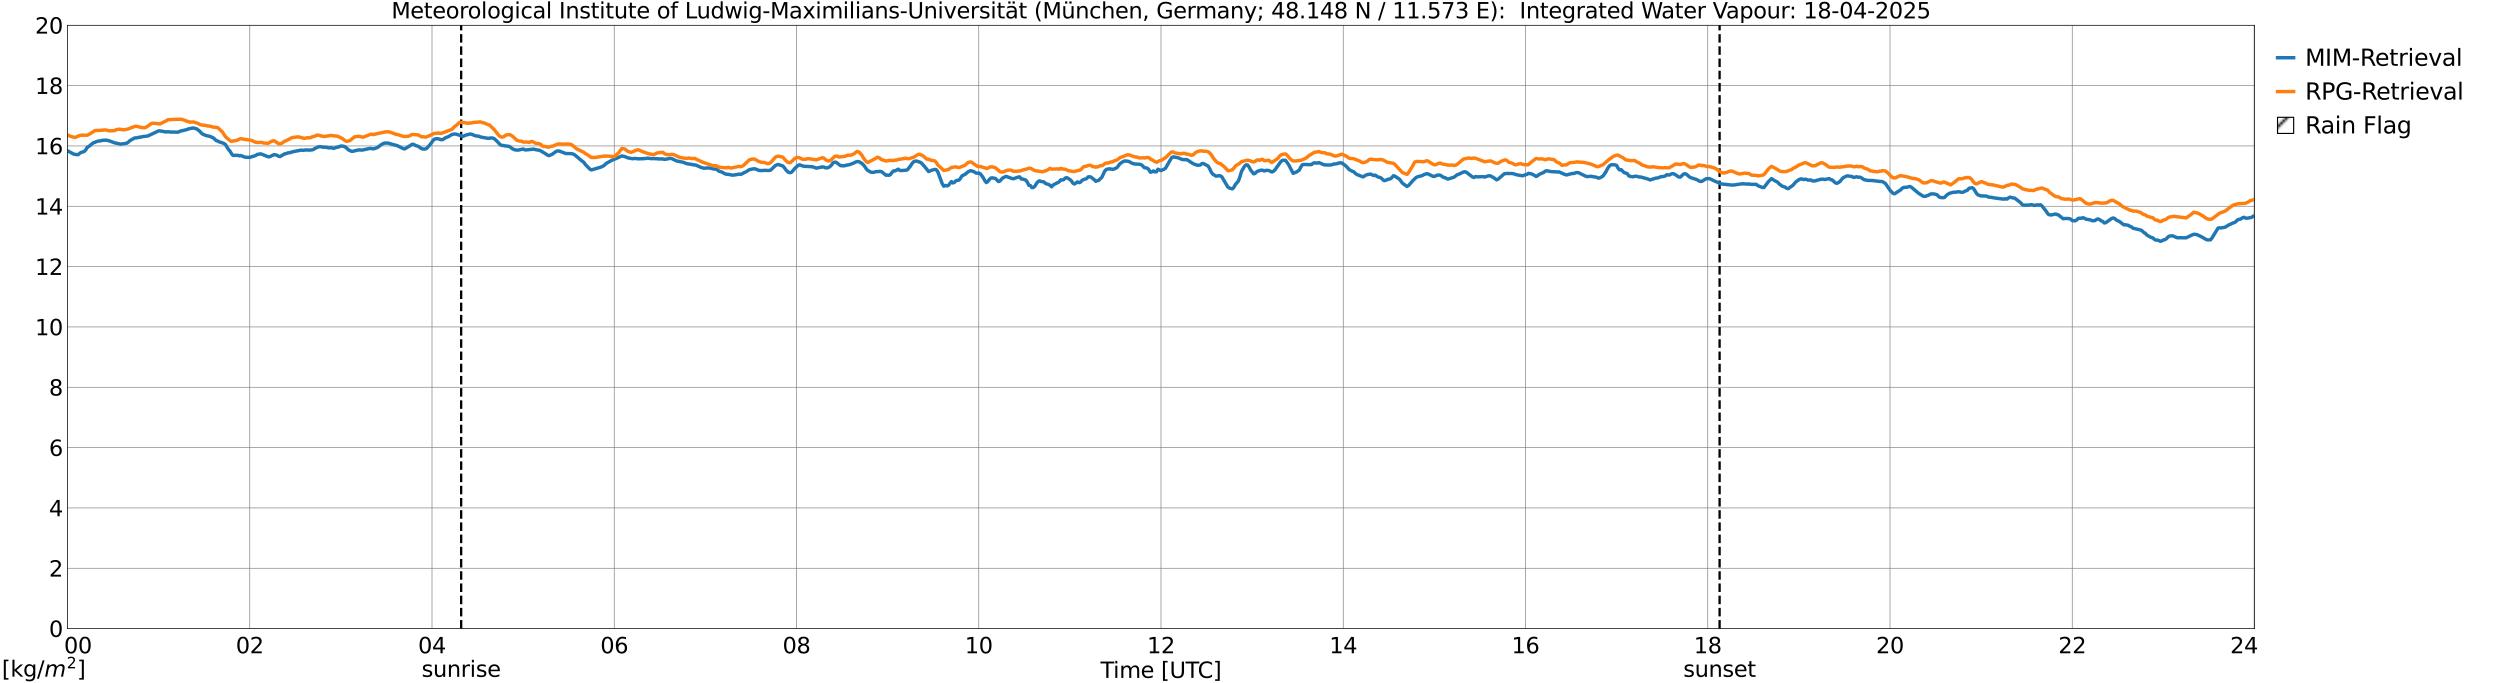 <?xml version="1.0" encoding="utf-8" standalone="no"?>
<!DOCTYPE svg PUBLIC "-//W3C//DTD SVG 1.1//EN"
  "http://www.w3.org/Graphics/SVG/1.1/DTD/svg11.dtd">
<svg xmlns:xlink="http://www.w3.org/1999/xlink" width="1085.4pt" height="296.64pt" viewBox="0 0 1085.4 296.64" xmlns="http://www.w3.org/2000/svg" version="1.1">
 <defs>
  <style type="text/css">*{stroke-linejoin: round; stroke-linecap: butt}</style>
 </defs>
 <g id="figure_1">
  <g id="patch_1">
   <path d="M 0 296.64 
L 1085.4 296.64 
L 1085.4 0 
L 0 0 
z
" style="fill: #ffffff"/>
  </g>
  <g id="axes_1">
   <g id="patch_2">
    <path d="M 29.306 272.909 
L 978.814 272.909 
L 978.814 10.976 
L 29.306 10.976 
z
" style="fill: #ffffff"/>
   </g>
   <g id="patch_3">
    <path d="M 978.814 272.909 
L 978.814 272.909 
L 978.814 10.976 
L 978.814 10.976 
z
" clip-path="url(#p06d52c5257)" style="fill: #d3d3d3; stroke: #d3d3d3; stroke-linejoin: miter"/>
   </g>
   <g id="matplotlib.axis_1">
    <g id="xtick_1">
     <g id="line2d_1">
      <path d="M 29.306 272.909 
L 29.306 10.976 
" clip-path="url(#p06d52c5257)" style="fill: none; stroke: #808080; stroke-width: 0.3; stroke-linecap: square"/>
     </g>
     <g id="line2d_2"/>
     <g id="text_1">
      <!--    00 -->
      <g transform="translate(18.733 283.627) scale(0.095 -0.095)">
       <defs>
        <path id="DejaVuSans-20" transform="scale(0.016)"/>
        <path id="DejaVuSans-30" d="M 2034 4250 
Q 1547 4250 1301 3770 
Q 1056 3291 1056 2328 
Q 1056 1369 1301 889 
Q 1547 409 2034 409 
Q 2525 409 2770 889 
Q 3016 1369 3016 2328 
Q 3016 3291 2770 3770 
Q 2525 4250 2034 4250 
z
M 2034 4750 
Q 2819 4750 3233 4129 
Q 3647 3509 3647 2328 
Q 3647 1150 3233 529 
Q 2819 -91 2034 -91 
Q 1250 -91 836 529 
Q 422 1150 422 2328 
Q 422 3509 836 4129 
Q 1250 4750 2034 4750 
z
" transform="scale(0.016)"/>
       </defs>
       <use xlink:href="#DejaVuSans-20"/>
       <use xlink:href="#DejaVuSans-20" transform="translate(31.787 0)"/>
       <use xlink:href="#DejaVuSans-20" transform="translate(63.574 0)"/>
       <use xlink:href="#DejaVuSans-30" transform="translate(95.361 0)"/>
       <use xlink:href="#DejaVuSans-30" transform="translate(158.984 0)"/>
      </g>
     </g>
    </g>
    <g id="xtick_2">
     <g id="line2d_3">
      <path d="M 108.431 272.909 
L 108.431 10.976 
" clip-path="url(#p06d52c5257)" style="fill: none; stroke: #808080; stroke-width: 0.3; stroke-linecap: square"/>
     </g>
     <g id="line2d_4"/>
     <g id="text_2">
      <!-- 02 -->
      <g transform="translate(102.387 283.627) scale(0.095 -0.095)">
       <defs>
        <path id="DejaVuSans-32" d="M 1228 531 
L 3431 531 
L 3431 0 
L 469 0 
L 469 531 
Q 828 903 1448 1529 
Q 2069 2156 2228 2338 
Q 2531 2678 2651 2914 
Q 2772 3150 2772 3378 
Q 2772 3750 2511 3984 
Q 2250 4219 1831 4219 
Q 1534 4219 1204 4116 
Q 875 4013 500 3803 
L 500 4441 
Q 881 4594 1212 4672 
Q 1544 4750 1819 4750 
Q 2544 4750 2975 4387 
Q 3406 4025 3406 3419 
Q 3406 3131 3298 2873 
Q 3191 2616 2906 2266 
Q 2828 2175 2409 1742 
Q 1991 1309 1228 531 
z
" transform="scale(0.016)"/>
       </defs>
       <use xlink:href="#DejaVuSans-30"/>
       <use xlink:href="#DejaVuSans-32" transform="translate(63.623 0)"/>
      </g>
     </g>
    </g>
    <g id="xtick_3">
     <g id="line2d_5">
      <path d="M 187.557 272.909 
L 187.557 10.976 
" clip-path="url(#p06d52c5257)" style="fill: none; stroke: #808080; stroke-width: 0.3; stroke-linecap: square"/>
     </g>
     <g id="line2d_6"/>
     <g id="text_3">
      <!-- 04 -->
      <g transform="translate(181.513 283.627) scale(0.095 -0.095)">
       <defs>
        <path id="DejaVuSans-34" d="M 2419 4116 
L 825 1625 
L 2419 1625 
L 2419 4116 
z
M 2253 4666 
L 3047 4666 
L 3047 1625 
L 3713 1625 
L 3713 1100 
L 3047 1100 
L 3047 0 
L 2419 0 
L 2419 1100 
L 313 1100 
L 313 1709 
L 2253 4666 
z
" transform="scale(0.016)"/>
       </defs>
       <use xlink:href="#DejaVuSans-30"/>
       <use xlink:href="#DejaVuSans-34" transform="translate(63.623 0)"/>
      </g>
     </g>
    </g>
    <g id="xtick_4">
     <g id="line2d_7">
      <path d="M 266.683 272.909 
L 266.683 10.976 
" clip-path="url(#p06d52c5257)" style="fill: none; stroke: #808080; stroke-width: 0.3; stroke-linecap: square"/>
     </g>
     <g id="line2d_8"/>
     <g id="text_4">
      <!-- 06 -->
      <g transform="translate(260.638 283.627) scale(0.095 -0.095)">
       <defs>
        <path id="DejaVuSans-36" d="M 2113 2584 
Q 1688 2584 1439 2293 
Q 1191 2003 1191 1497 
Q 1191 994 1439 701 
Q 1688 409 2113 409 
Q 2538 409 2786 701 
Q 3034 994 3034 1497 
Q 3034 2003 2786 2293 
Q 2538 2584 2113 2584 
z
M 3366 4563 
L 3366 3988 
Q 3128 4100 2886 4159 
Q 2644 4219 2406 4219 
Q 1781 4219 1451 3797 
Q 1122 3375 1075 2522 
Q 1259 2794 1537 2939 
Q 1816 3084 2150 3084 
Q 2853 3084 3261 2657 
Q 3669 2231 3669 1497 
Q 3669 778 3244 343 
Q 2819 -91 2113 -91 
Q 1303 -91 875 529 
Q 447 1150 447 2328 
Q 447 3434 972 4092 
Q 1497 4750 2381 4750 
Q 2619 4750 2861 4703 
Q 3103 4656 3366 4563 
z
" transform="scale(0.016)"/>
       </defs>
       <use xlink:href="#DejaVuSans-30"/>
       <use xlink:href="#DejaVuSans-36" transform="translate(63.623 0)"/>
      </g>
     </g>
    </g>
    <g id="xtick_5">
     <g id="line2d_9">
      <path d="M 345.808 272.909 
L 345.808 10.976 
" clip-path="url(#p06d52c5257)" style="fill: none; stroke: #808080; stroke-width: 0.3; stroke-linecap: square"/>
     </g>
     <g id="line2d_10"/>
     <g id="text_5">
      <!-- 08 -->
      <g transform="translate(339.764 283.627) scale(0.095 -0.095)">
       <defs>
        <path id="DejaVuSans-38" d="M 2034 2216 
Q 1584 2216 1326 1975 
Q 1069 1734 1069 1313 
Q 1069 891 1326 650 
Q 1584 409 2034 409 
Q 2484 409 2743 651 
Q 3003 894 3003 1313 
Q 3003 1734 2745 1975 
Q 2488 2216 2034 2216 
z
M 1403 2484 
Q 997 2584 770 2862 
Q 544 3141 544 3541 
Q 544 4100 942 4425 
Q 1341 4750 2034 4750 
Q 2731 4750 3128 4425 
Q 3525 4100 3525 3541 
Q 3525 3141 3298 2862 
Q 3072 2584 2669 2484 
Q 3125 2378 3379 2068 
Q 3634 1759 3634 1313 
Q 3634 634 3220 271 
Q 2806 -91 2034 -91 
Q 1263 -91 848 271 
Q 434 634 434 1313 
Q 434 1759 690 2068 
Q 947 2378 1403 2484 
z
M 1172 3481 
Q 1172 3119 1398 2916 
Q 1625 2713 2034 2713 
Q 2441 2713 2670 2916 
Q 2900 3119 2900 3481 
Q 2900 3844 2670 4047 
Q 2441 4250 2034 4250 
Q 1625 4250 1398 4047 
Q 1172 3844 1172 3481 
z
" transform="scale(0.016)"/>
       </defs>
       <use xlink:href="#DejaVuSans-30"/>
       <use xlink:href="#DejaVuSans-38" transform="translate(63.623 0)"/>
      </g>
     </g>
    </g>
    <g id="xtick_6">
     <g id="line2d_11">
      <path d="M 424.934 272.909 
L 424.934 10.976 
" clip-path="url(#p06d52c5257)" style="fill: none; stroke: #808080; stroke-width: 0.3; stroke-linecap: square"/>
     </g>
     <g id="line2d_12"/>
     <g id="text_6">
      <!-- 10 -->
      <g transform="translate(418.89 283.627) scale(0.095 -0.095)">
       <defs>
        <path id="DejaVuSans-31" d="M 794 531 
L 1825 531 
L 1825 4091 
L 703 3866 
L 703 4441 
L 1819 4666 
L 2450 4666 
L 2450 531 
L 3481 531 
L 3481 0 
L 794 0 
L 794 531 
z
" transform="scale(0.016)"/>
       </defs>
       <use xlink:href="#DejaVuSans-31"/>
       <use xlink:href="#DejaVuSans-30" transform="translate(63.623 0)"/>
      </g>
     </g>
    </g>
    <g id="xtick_7">
     <g id="line2d_13">
      <path d="M 504.06 272.909 
L 504.06 10.976 
" clip-path="url(#p06d52c5257)" style="fill: none; stroke: #808080; stroke-width: 0.3; stroke-linecap: square"/>
     </g>
     <g id="line2d_14"/>
     <g id="text_7">
      <!-- 12 -->
      <g transform="translate(498.015 283.627) scale(0.095 -0.095)">
       <use xlink:href="#DejaVuSans-31"/>
       <use xlink:href="#DejaVuSans-32" transform="translate(63.623 0)"/>
      </g>
     </g>
    </g>
    <g id="xtick_8">
     <g id="line2d_15">
      <path d="M 583.185 272.909 
L 583.185 10.976 
" clip-path="url(#p06d52c5257)" style="fill: none; stroke: #808080; stroke-width: 0.3; stroke-linecap: square"/>
     </g>
     <g id="line2d_16"/>
     <g id="text_8">
      <!-- 14 -->
      <g transform="translate(577.141 283.627) scale(0.095 -0.095)">
       <use xlink:href="#DejaVuSans-31"/>
       <use xlink:href="#DejaVuSans-34" transform="translate(63.623 0)"/>
      </g>
     </g>
    </g>
    <g id="xtick_9">
     <g id="line2d_17">
      <path d="M 662.311 272.909 
L 662.311 10.976 
" clip-path="url(#p06d52c5257)" style="fill: none; stroke: #808080; stroke-width: 0.3; stroke-linecap: square"/>
     </g>
     <g id="line2d_18"/>
     <g id="text_9">
      <!-- 16 -->
      <g transform="translate(656.267 283.627) scale(0.095 -0.095)">
       <use xlink:href="#DejaVuSans-31"/>
       <use xlink:href="#DejaVuSans-36" transform="translate(63.623 0)"/>
      </g>
     </g>
    </g>
    <g id="xtick_10">
     <g id="line2d_19">
      <path d="M 741.437 272.909 
L 741.437 10.976 
" clip-path="url(#p06d52c5257)" style="fill: none; stroke: #808080; stroke-width: 0.3; stroke-linecap: square"/>
     </g>
     <g id="line2d_20"/>
     <g id="text_10">
      <!-- 18 -->
      <g transform="translate(735.392 283.627) scale(0.095 -0.095)">
       <use xlink:href="#DejaVuSans-31"/>
       <use xlink:href="#DejaVuSans-38" transform="translate(63.623 0)"/>
      </g>
     </g>
    </g>
    <g id="xtick_11">
     <g id="line2d_21">
      <path d="M 820.562 272.909 
L 820.562 10.976 
" clip-path="url(#p06d52c5257)" style="fill: none; stroke: #808080; stroke-width: 0.3; stroke-linecap: square"/>
     </g>
     <g id="line2d_22"/>
     <g id="text_11">
      <!-- 20 -->
      <g transform="translate(814.518 283.627) scale(0.095 -0.095)">
       <use xlink:href="#DejaVuSans-32"/>
       <use xlink:href="#DejaVuSans-30" transform="translate(63.623 0)"/>
      </g>
     </g>
    </g>
    <g id="xtick_12">
     <g id="line2d_23">
      <path d="M 899.688 272.909 
L 899.688 10.976 
" clip-path="url(#p06d52c5257)" style="fill: none; stroke: #808080; stroke-width: 0.3; stroke-linecap: square"/>
     </g>
     <g id="line2d_24"/>
     <g id="text_12">
      <!-- 22 -->
      <g transform="translate(893.644 283.627) scale(0.095 -0.095)">
       <use xlink:href="#DejaVuSans-32"/>
       <use xlink:href="#DejaVuSans-32" transform="translate(63.623 0)"/>
      </g>
     </g>
    </g>
    <g id="xtick_13">
     <g id="line2d_25">
      <path d="M 978.814 272.909 
L 978.814 10.976 
" clip-path="url(#p06d52c5257)" style="fill: none; stroke: #808080; stroke-width: 0.3; stroke-linecap: square"/>
     </g>
     <g id="line2d_26"/>
     <g id="text_13">
      <!-- 24    -->
      <g transform="translate(968.241 283.627) scale(0.095 -0.095)">
       <use xlink:href="#DejaVuSans-32"/>
       <use xlink:href="#DejaVuSans-34" transform="translate(63.623 0)"/>
       <use xlink:href="#DejaVuSans-20" transform="translate(127.246 0)"/>
       <use xlink:href="#DejaVuSans-20" transform="translate(159.033 0)"/>
       <use xlink:href="#DejaVuSans-20" transform="translate(190.82 0)"/>
      </g>
     </g>
    </g>
    <g id="text_14">
     <!-- Time [UTC] -->
     <g transform="translate(477.806 294.322) scale(0.095 -0.095)">
      <defs>
       <path id="DejaVuSans-54" d="M -19 4666 
L 3928 4666 
L 3928 4134 
L 2272 4134 
L 2272 0 
L 1638 0 
L 1638 4134 
L -19 4134 
L -19 4666 
z
" transform="scale(0.016)"/>
       <path id="DejaVuSans-69" d="M 603 3500 
L 1178 3500 
L 1178 0 
L 603 0 
L 603 3500 
z
M 603 4863 
L 1178 4863 
L 1178 4134 
L 603 4134 
L 603 4863 
z
" transform="scale(0.016)"/>
       <path id="DejaVuSans-6d" d="M 3328 2828 
Q 3544 3216 3844 3400 
Q 4144 3584 4550 3584 
Q 5097 3584 5394 3201 
Q 5691 2819 5691 2113 
L 5691 0 
L 5113 0 
L 5113 2094 
Q 5113 2597 4934 2840 
Q 4756 3084 4391 3084 
Q 3944 3084 3684 2787 
Q 3425 2491 3425 1978 
L 3425 0 
L 2847 0 
L 2847 2094 
Q 2847 2600 2669 2842 
Q 2491 3084 2119 3084 
Q 1678 3084 1418 2786 
Q 1159 2488 1159 1978 
L 1159 0 
L 581 0 
L 581 3500 
L 1159 3500 
L 1159 2956 
Q 1356 3278 1631 3431 
Q 1906 3584 2284 3584 
Q 2666 3584 2933 3390 
Q 3200 3197 3328 2828 
z
" transform="scale(0.016)"/>
       <path id="DejaVuSans-65" d="M 3597 1894 
L 3597 1613 
L 953 1613 
Q 991 1019 1311 708 
Q 1631 397 2203 397 
Q 2534 397 2845 478 
Q 3156 559 3463 722 
L 3463 178 
Q 3153 47 2828 -22 
Q 2503 -91 2169 -91 
Q 1331 -91 842 396 
Q 353 884 353 1716 
Q 353 2575 817 3079 
Q 1281 3584 2069 3584 
Q 2775 3584 3186 3129 
Q 3597 2675 3597 1894 
z
M 3022 2063 
Q 3016 2534 2758 2815 
Q 2500 3097 2075 3097 
Q 1594 3097 1305 2825 
Q 1016 2553 972 2059 
L 3022 2063 
z
" transform="scale(0.016)"/>
       <path id="DejaVuSans-5b" d="M 550 4863 
L 1875 4863 
L 1875 4416 
L 1125 4416 
L 1125 -397 
L 1875 -397 
L 1875 -844 
L 550 -844 
L 550 4863 
z
" transform="scale(0.016)"/>
       <path id="DejaVuSans-55" d="M 556 4666 
L 1191 4666 
L 1191 1831 
Q 1191 1081 1462 751 
Q 1734 422 2344 422 
Q 2950 422 3222 751 
Q 3494 1081 3494 1831 
L 3494 4666 
L 4128 4666 
L 4128 1753 
Q 4128 841 3676 375 
Q 3225 -91 2344 -91 
Q 1459 -91 1007 375 
Q 556 841 556 1753 
L 556 4666 
z
" transform="scale(0.016)"/>
       <path id="DejaVuSans-43" d="M 4122 4306 
L 4122 3641 
Q 3803 3938 3442 4084 
Q 3081 4231 2675 4231 
Q 1875 4231 1450 3742 
Q 1025 3253 1025 2328 
Q 1025 1406 1450 917 
Q 1875 428 2675 428 
Q 3081 428 3442 575 
Q 3803 722 4122 1019 
L 4122 359 
Q 3791 134 3420 21 
Q 3050 -91 2638 -91 
Q 1578 -91 968 557 
Q 359 1206 359 2328 
Q 359 3453 968 4101 
Q 1578 4750 2638 4750 
Q 3056 4750 3426 4639 
Q 3797 4528 4122 4306 
z
" transform="scale(0.016)"/>
       <path id="DejaVuSans-5d" d="M 1947 4863 
L 1947 -844 
L 622 -844 
L 622 -397 
L 1369 -397 
L 1369 4416 
L 622 4416 
L 622 4863 
L 1947 4863 
z
" transform="scale(0.016)"/>
      </defs>
      <use xlink:href="#DejaVuSans-54"/>
      <use xlink:href="#DejaVuSans-69" transform="translate(57.959 0)"/>
      <use xlink:href="#DejaVuSans-6d" transform="translate(85.742 0)"/>
      <use xlink:href="#DejaVuSans-65" transform="translate(183.154 0)"/>
      <use xlink:href="#DejaVuSans-20" transform="translate(244.678 0)"/>
      <use xlink:href="#DejaVuSans-5b" transform="translate(276.465 0)"/>
      <use xlink:href="#DejaVuSans-55" transform="translate(315.479 0)"/>
      <use xlink:href="#DejaVuSans-54" transform="translate(388.672 0)"/>
      <use xlink:href="#DejaVuSans-43" transform="translate(443.881 0)"/>
      <use xlink:href="#DejaVuSans-5d" transform="translate(513.705 0)"/>
     </g>
    </g>
   </g>
   <g id="matplotlib.axis_2">
    <g id="ytick_1">
     <g id="line2d_27">
      <path d="M 29.306 272.909 
L 978.814 272.909 
" clip-path="url(#p06d52c5257)" style="fill: none; stroke: #808080; stroke-width: 0.3; stroke-linecap: square"/>
     </g>
     <g id="line2d_28"/>
     <g id="text_15">
      <!-- 0 -->
      <g transform="translate(21.261 276.518) scale(0.095 -0.095)">
       <use xlink:href="#DejaVuSans-30"/>
      </g>
     </g>
    </g>
    <g id="ytick_2">
     <g id="line2d_29">
      <path d="M 29.306 246.715 
L 978.814 246.715 
" clip-path="url(#p06d52c5257)" style="fill: none; stroke: #808080; stroke-width: 0.3; stroke-linecap: square"/>
     </g>
     <g id="line2d_30"/>
     <g id="text_16">
      <!-- 2 -->
      <g transform="translate(21.261 250.325) scale(0.095 -0.095)">
       <use xlink:href="#DejaVuSans-32"/>
      </g>
     </g>
    </g>
    <g id="ytick_3">
     <g id="line2d_31">
      <path d="M 29.306 220.522 
L 978.814 220.522 
" clip-path="url(#p06d52c5257)" style="fill: none; stroke: #808080; stroke-width: 0.3; stroke-linecap: square"/>
     </g>
     <g id="line2d_32"/>
     <g id="text_17">
      <!-- 4 -->
      <g transform="translate(21.261 224.131) scale(0.095 -0.095)">
       <use xlink:href="#DejaVuSans-34"/>
      </g>
     </g>
    </g>
    <g id="ytick_4">
     <g id="line2d_33">
      <path d="M 29.306 194.329 
L 978.814 194.329 
" clip-path="url(#p06d52c5257)" style="fill: none; stroke: #808080; stroke-width: 0.3; stroke-linecap: square"/>
     </g>
     <g id="line2d_34"/>
     <g id="text_18">
      <!-- 6 -->
      <g transform="translate(21.261 197.938) scale(0.095 -0.095)">
       <use xlink:href="#DejaVuSans-36"/>
      </g>
     </g>
    </g>
    <g id="ytick_5">
     <g id="line2d_35">
      <path d="M 29.306 168.136 
L 978.814 168.136 
" clip-path="url(#p06d52c5257)" style="fill: none; stroke: #808080; stroke-width: 0.3; stroke-linecap: square"/>
     </g>
     <g id="line2d_36"/>
     <g id="text_19">
      <!-- 8 -->
      <g transform="translate(21.261 171.745) scale(0.095 -0.095)">
       <use xlink:href="#DejaVuSans-38"/>
      </g>
     </g>
    </g>
    <g id="ytick_6">
     <g id="line2d_37">
      <path d="M 29.306 141.942 
L 978.814 141.942 
" clip-path="url(#p06d52c5257)" style="fill: none; stroke: #808080; stroke-width: 0.3; stroke-linecap: square"/>
     </g>
     <g id="line2d_38"/>
     <g id="text_20">
      <!-- 10 -->
      <g transform="translate(15.217 145.551) scale(0.095 -0.095)">
       <use xlink:href="#DejaVuSans-31"/>
       <use xlink:href="#DejaVuSans-30" transform="translate(63.623 0)"/>
      </g>
     </g>
    </g>
    <g id="ytick_7">
     <g id="line2d_39">
      <path d="M 29.306 115.749 
L 978.814 115.749 
" clip-path="url(#p06d52c5257)" style="fill: none; stroke: #808080; stroke-width: 0.3; stroke-linecap: square"/>
     </g>
     <g id="line2d_40"/>
     <g id="text_21">
      <!-- 12 -->
      <g transform="translate(15.217 119.358) scale(0.095 -0.095)">
       <use xlink:href="#DejaVuSans-31"/>
       <use xlink:href="#DejaVuSans-32" transform="translate(63.623 0)"/>
      </g>
     </g>
    </g>
    <g id="ytick_8">
     <g id="line2d_41">
      <path d="M 29.306 89.556 
L 978.814 89.556 
" clip-path="url(#p06d52c5257)" style="fill: none; stroke: #808080; stroke-width: 0.3; stroke-linecap: square"/>
     </g>
     <g id="line2d_42"/>
     <g id="text_22">
      <!-- 14 -->
      <g transform="translate(15.217 93.165) scale(0.095 -0.095)">
       <use xlink:href="#DejaVuSans-31"/>
       <use xlink:href="#DejaVuSans-34" transform="translate(63.623 0)"/>
      </g>
     </g>
    </g>
    <g id="ytick_9">
     <g id="line2d_43">
      <path d="M 29.306 63.362 
L 978.814 63.362 
" clip-path="url(#p06d52c5257)" style="fill: none; stroke: #808080; stroke-width: 0.3; stroke-linecap: square"/>
     </g>
     <g id="line2d_44"/>
     <g id="text_23">
      <!-- 16 -->
      <g transform="translate(15.217 66.972) scale(0.095 -0.095)">
       <use xlink:href="#DejaVuSans-31"/>
       <use xlink:href="#DejaVuSans-36" transform="translate(63.623 0)"/>
      </g>
     </g>
    </g>
    <g id="ytick_10">
     <g id="line2d_45">
      <path d="M 29.306 37.169 
L 978.814 37.169 
" clip-path="url(#p06d52c5257)" style="fill: none; stroke: #808080; stroke-width: 0.3; stroke-linecap: square"/>
     </g>
     <g id="line2d_46"/>
     <g id="text_24">
      <!-- 18 -->
      <g transform="translate(15.217 40.778) scale(0.095 -0.095)">
       <use xlink:href="#DejaVuSans-31"/>
       <use xlink:href="#DejaVuSans-38" transform="translate(63.623 0)"/>
      </g>
     </g>
    </g>
    <g id="ytick_11">
     <g id="line2d_47">
      <path d="M 29.306 10.976 
L 978.814 10.976 
" clip-path="url(#p06d52c5257)" style="fill: none; stroke: #808080; stroke-width: 0.3; stroke-linecap: square"/>
     </g>
     <g id="line2d_48"/>
     <g id="text_25">
      <!-- 20 -->
      <g transform="translate(15.217 14.585) scale(0.095 -0.095)">
       <use xlink:href="#DejaVuSans-32"/>
       <use xlink:href="#DejaVuSans-30" transform="translate(63.623 0)"/>
      </g>
     </g>
    </g>
   </g>
   <g id="line2d_49">
    <path d="M 200.217 272.909 
L 200.217 10.976 
" clip-path="url(#p06d52c5257)" style="fill: none; stroke-dasharray: 3.7,1.6; stroke-dashoffset: 0; stroke: #000000"/>
   </g>
   <g id="line2d_50">
    <path d="M 746.58 272.909 
L 746.58 10.976 
" clip-path="url(#p06d52c5257)" style="fill: none; stroke-dasharray: 3.7,1.6; stroke-dashoffset: 0; stroke: #000000"/>
   </g>
   <g id="line2d_51">
    <path d="M 29.306 65.462 
L 31.943 66.884 
L 32.603 67.038 
L 33.921 67.162 
L 34.581 66.584 
L 35.24 66.17 
L 36.559 65.77 
L 37.218 65.095 
L 37.878 63.942 
L 38.537 63.617 
L 40.515 61.997 
L 41.175 61.808 
L 41.834 61.46 
L 43.153 61.169 
L 43.812 61.144 
L 44.472 60.891 
L 45.131 60.943 
L 45.79 60.821 
L 47.109 61.045 
L 49.747 61.998 
L 52.384 62.587 
L 55.022 62.182 
L 55.681 61.72 
L 56.34 61.109 
L 58.319 59.965 
L 58.978 59.842 
L 59.637 59.841 
L 60.297 59.581 
L 60.956 59.57 
L 61.615 59.375 
L 64.253 59.006 
L 67.55 57.446 
L 68.869 56.821 
L 69.528 56.832 
L 70.847 57.078 
L 72.166 57.307 
L 72.825 57.196 
L 74.144 57.336 
L 77.441 57.364 
L 78.1 56.985 
L 80.737 56.363 
L 82.056 55.913 
L 83.375 55.651 
L 84.034 55.6 
L 85.353 55.928 
L 86.672 56.921 
L 87.331 57.716 
L 87.991 58.234 
L 89.309 58.794 
L 91.288 59.265 
L 92.606 59.859 
L 93.925 61.073 
L 94.584 61.256 
L 95.244 61.625 
L 96.563 62.019 
L 97.222 62.292 
L 97.881 62.757 
L 99.2 64.925 
L 99.86 65.625 
L 100.519 66.729 
L 101.178 67.489 
L 103.156 67.392 
L 103.816 67.663 
L 104.475 67.533 
L 106.453 68.261 
L 107.772 68.325 
L 108.431 68.312 
L 110.41 67.721 
L 111.069 67.477 
L 111.728 67.008 
L 112.388 66.955 
L 113.047 66.788 
L 113.707 66.968 
L 116.344 68.051 
L 117.003 68.095 
L 118.322 67.43 
L 118.982 67.153 
L 119.641 67.211 
L 120.3 67.432 
L 120.96 67.84 
L 121.619 67.955 
L 122.938 67.185 
L 123.597 66.782 
L 124.257 66.68 
L 124.916 66.399 
L 126.235 66.226 
L 126.894 65.923 
L 130.85 65.159 
L 131.51 65.284 
L 132.829 65.095 
L 134.147 65.178 
L 135.466 65.078 
L 136.125 64.881 
L 136.785 64.41 
L 138.104 63.836 
L 138.763 63.65 
L 139.422 63.712 
L 140.082 63.927 
L 140.741 63.89 
L 142.06 64.017 
L 142.719 64.219 
L 144.038 64.117 
L 144.697 64.433 
L 146.676 63.835 
L 147.335 63.706 
L 147.994 63.383 
L 149.313 63.532 
L 149.972 63.878 
L 150.632 64.402 
L 151.291 65.07 
L 152.61 65.706 
L 153.269 65.672 
L 155.247 65.162 
L 155.907 65.092 
L 157.226 65.167 
L 158.544 64.88 
L 160.523 64.443 
L 161.182 64.468 
L 161.841 64.607 
L 162.501 64.551 
L 163.819 64.053 
L 164.479 63.631 
L 165.138 63.054 
L 166.457 62.277 
L 167.116 62.109 
L 168.435 62.1 
L 170.413 62.701 
L 172.391 63.199 
L 175.029 64.499 
L 175.688 64.656 
L 177.666 63.468 
L 178.985 62.617 
L 179.645 62.712 
L 180.304 63.123 
L 181.623 63.562 
L 182.941 64.49 
L 183.601 64.681 
L 184.26 64.733 
L 184.92 64.612 
L 185.579 64.069 
L 186.898 62.547 
L 188.216 60.735 
L 188.876 60.316 
L 189.535 60.22 
L 190.195 60.25 
L 191.513 60.642 
L 192.173 60.623 
L 193.492 59.765 
L 194.81 59.278 
L 196.129 58.427 
L 196.788 58.252 
L 197.448 58.191 
L 198.107 58.255 
L 200.085 58.901 
L 200.745 59.241 
L 201.404 59.052 
L 202.063 58.726 
L 204.042 58.184 
L 204.701 58.261 
L 206.02 58.822 
L 206.679 59.017 
L 207.998 59.175 
L 208.657 59.494 
L 211.954 60.075 
L 213.273 59.873 
L 213.932 59.957 
L 214.592 60.205 
L 215.91 61.442 
L 217.229 62.874 
L 217.889 63.145 
L 218.548 63.157 
L 219.207 63.336 
L 219.867 63.38 
L 221.186 63.598 
L 222.504 64.611 
L 223.823 65.139 
L 225.142 65.144 
L 227.12 64.69 
L 227.779 65.032 
L 228.439 65.088 
L 231.736 64.74 
L 232.395 64.952 
L 234.373 65.278 
L 237.011 66.844 
L 237.67 67.339 
L 238.329 67.582 
L 239.648 67.027 
L 241.626 65.626 
L 242.286 65.542 
L 242.945 65.629 
L 245.583 66.646 
L 248.22 66.709 
L 248.88 66.904 
L 249.539 67.251 
L 252.176 69.495 
L 253.495 70.511 
L 254.155 71.438 
L 256.133 73.466 
L 256.792 73.774 
L 260.748 72.592 
L 262.067 71.992 
L 263.386 70.829 
L 266.023 69.387 
L 267.342 68.88 
L 269.98 67.692 
L 271.298 67.992 
L 272.617 68.559 
L 274.595 68.904 
L 275.914 68.795 
L 277.233 68.991 
L 277.892 68.896 
L 278.552 68.964 
L 279.211 68.853 
L 279.87 68.871 
L 281.189 68.654 
L 282.508 68.85 
L 285.145 68.887 
L 285.805 69.004 
L 287.783 69.011 
L 288.442 69.22 
L 291.08 68.749 
L 291.739 68.886 
L 293.717 69.868 
L 297.014 70.54 
L 297.674 70.939 
L 298.992 71.199 
L 300.311 71.366 
L 300.971 71.59 
L 301.63 71.564 
L 302.289 71.749 
L 304.267 72.653 
L 305.586 73.039 
L 307.564 72.905 
L 308.883 73.078 
L 309.543 73.334 
L 310.861 73.424 
L 311.521 73.812 
L 312.18 74.339 
L 313.499 74.737 
L 314.818 75.495 
L 315.477 75.641 
L 316.136 75.672 
L 318.114 76.062 
L 320.093 75.767 
L 320.752 75.602 
L 321.411 75.661 
L 322.071 75.555 
L 322.73 75.13 
L 324.049 74.509 
L 325.368 73.639 
L 327.346 73.267 
L 328.005 73.368 
L 329.324 73.905 
L 329.983 74.06 
L 332.621 73.942 
L 333.28 74.037 
L 333.94 74.007 
L 334.599 73.843 
L 336.577 71.924 
L 337.236 71.591 
L 337.896 71.417 
L 339.874 72.049 
L 340.533 72.803 
L 341.193 73.731 
L 341.852 74.447 
L 342.512 74.877 
L 343.171 74.981 
L 343.83 74.624 
L 345.149 73.035 
L 346.468 71.849 
L 347.127 71.545 
L 348.446 72.045 
L 349.105 72.197 
L 351.743 72.331 
L 353.062 72.479 
L 354.38 73.001 
L 357.018 72.466 
L 357.677 72.521 
L 358.337 72.864 
L 358.996 72.881 
L 359.655 72.746 
L 360.315 72.354 
L 360.974 71.679 
L 361.634 70.737 
L 362.293 70.423 
L 362.952 70.419 
L 364.93 71.91 
L 366.249 72.014 
L 366.909 71.905 
L 367.568 71.679 
L 368.887 71.484 
L 370.865 70.685 
L 371.524 70.328 
L 372.184 70.146 
L 372.843 70.143 
L 374.162 70.923 
L 374.821 71.546 
L 375.481 72.347 
L 376.14 73.399 
L 376.799 74.039 
L 377.459 74.358 
L 378.118 74.8 
L 379.437 74.809 
L 380.096 74.553 
L 382.074 74.406 
L 382.734 74.537 
L 384.712 76.099 
L 385.371 76.008 
L 386.031 76.113 
L 386.69 75.668 
L 387.349 74.75 
L 388.009 74.18 
L 388.668 74.194 
L 389.987 73.44 
L 390.646 73.994 
L 391.306 74.059 
L 393.284 73.901 
L 393.943 73.74 
L 395.262 72.12 
L 395.921 71.053 
L 396.581 70.268 
L 397.24 69.983 
L 397.899 69.924 
L 399.218 70.338 
L 399.878 70.642 
L 401.196 72.031 
L 403.175 74.488 
L 404.493 73.911 
L 405.812 73.548 
L 406.471 73.666 
L 407.131 74.54 
L 409.109 79.828 
L 409.768 80.847 
L 410.428 80.512 
L 411.087 80.723 
L 411.746 80.515 
L 413.065 78.843 
L 413.725 79.425 
L 414.384 79.171 
L 415.043 78.436 
L 416.362 78.193 
L 417.022 77.38 
L 417.681 76.334 
L 419 75.689 
L 420.318 74.582 
L 420.978 74.265 
L 421.637 74.108 
L 422.956 74.62 
L 423.615 75.065 
L 424.275 75.217 
L 424.934 75.108 
L 425.593 75.483 
L 426.253 76.26 
L 426.912 77.237 
L 427.572 78.469 
L 428.231 79.258 
L 428.89 78.806 
L 429.55 77.89 
L 430.209 77.282 
L 430.869 77.22 
L 432.187 77.495 
L 433.506 78.82 
L 434.165 78.574 
L 434.825 77.766 
L 435.484 77.178 
L 436.803 76.566 
L 439.44 77.533 
L 440.1 77.59 
L 442.078 76.861 
L 442.737 76.811 
L 443.397 77.715 
L 444.056 77.747 
L 445.375 78.163 
L 446.034 79.087 
L 446.694 80.436 
L 447.353 80.576 
L 448.012 81.454 
L 448.672 81.404 
L 449.331 80.811 
L 449.991 79.685 
L 450.65 78.867 
L 451.309 78.526 
L 451.969 78.774 
L 453.287 78.996 
L 453.947 79.711 
L 455.266 80.074 
L 455.925 80.496 
L 456.584 81.101 
L 457.244 80.302 
L 459.881 78.925 
L 460.541 78.076 
L 461.2 78.159 
L 461.859 77.966 
L 462.519 77.284 
L 463.178 77.14 
L 464.497 77.913 
L 465.156 78.535 
L 465.816 79.518 
L 466.475 79.887 
L 467.794 78.97 
L 468.453 79.299 
L 469.113 79.072 
L 469.772 78.345 
L 470.431 77.973 
L 471.75 77.546 
L 472.409 76.824 
L 473.069 76.726 
L 473.728 76.921 
L 474.388 77.522 
L 475.047 77.958 
L 475.706 78.7 
L 477.025 78.274 
L 478.344 77.014 
L 479.663 74.249 
L 480.322 73.553 
L 481.641 73.279 
L 482.96 73.503 
L 483.619 73.422 
L 484.938 72.776 
L 486.256 71.044 
L 487.575 70.172 
L 488.235 69.902 
L 489.553 69.98 
L 490.213 70.157 
L 491.532 70.879 
L 492.191 71.126 
L 493.51 71.239 
L 494.828 71.324 
L 495.488 71.492 
L 496.147 72.055 
L 496.807 72.767 
L 498.125 73.024 
L 498.785 73.66 
L 499.444 74.768 
L 500.103 74.648 
L 500.763 74.215 
L 501.422 74.637 
L 502.082 74.581 
L 502.741 73.474 
L 504.06 74.031 
L 505.379 73.484 
L 506.038 73.026 
L 508.016 69.534 
L 508.675 68.51 
L 509.335 68.1 
L 511.313 68.449 
L 513.291 69.259 
L 514.61 69.335 
L 515.269 69.276 
L 517.907 70.998 
L 518.566 71.32 
L 519.226 71.49 
L 519.885 71.788 
L 521.204 71.613 
L 521.863 70.987 
L 522.522 71.025 
L 524.501 72.071 
L 525.16 73.165 
L 525.819 74.613 
L 526.479 75.544 
L 527.797 76.409 
L 528.457 76.461 
L 529.116 76.242 
L 529.776 76.325 
L 530.435 76.715 
L 533.073 81.18 
L 533.732 81.651 
L 535.051 81.989 
L 535.71 81.308 
L 536.369 80.086 
L 537.688 78.552 
L 538.348 76.696 
L 539.007 74.449 
L 540.326 72.174 
L 540.985 71.601 
L 541.644 71.645 
L 542.304 72.523 
L 542.963 73.782 
L 544.282 75.472 
L 544.941 75.278 
L 545.601 74.552 
L 546.26 74.263 
L 547.579 73.858 
L 548.238 73.937 
L 548.898 74.256 
L 549.557 73.956 
L 550.876 74.013 
L 552.195 74.676 
L 552.854 74.385 
L 553.513 73.753 
L 556.151 70.092 
L 556.81 69.579 
L 558.129 69.604 
L 559.448 71.441 
L 561.426 75.246 
L 562.745 74.751 
L 564.063 73.868 
L 564.723 72.591 
L 565.382 71.576 
L 566.042 71.385 
L 567.36 71.441 
L 569.338 71.484 
L 569.998 70.937 
L 570.657 70.683 
L 571.976 70.822 
L 572.635 70.583 
L 574.613 71.465 
L 575.273 71.622 
L 577.251 71.626 
L 577.91 71.611 
L 579.229 71.179 
L 579.889 71.183 
L 581.207 70.818 
L 581.867 70.662 
L 582.526 70.738 
L 583.845 71.679 
L 584.504 72.237 
L 585.823 73.672 
L 587.142 74.351 
L 587.801 74.614 
L 588.46 75.303 
L 589.12 75.771 
L 591.757 76.807 
L 593.076 76.014 
L 593.736 75.783 
L 595.054 75.578 
L 596.373 76.206 
L 597.032 76.048 
L 598.351 76.882 
L 599.011 77.013 
L 599.67 77.297 
L 600.329 77.981 
L 600.989 78.439 
L 601.648 78.301 
L 602.307 77.941 
L 603.626 77.636 
L 604.286 77.093 
L 604.945 76.323 
L 605.604 76.474 
L 607.582 77.807 
L 608.901 79.538 
L 610.22 80.521 
L 610.879 80.923 
L 611.539 80.544 
L 613.517 78.301 
L 614.836 77.051 
L 615.495 76.73 
L 617.473 76.251 
L 618.133 75.828 
L 619.451 75.402 
L 620.111 75.552 
L 622.089 76.537 
L 622.748 76.585 
L 624.067 76.041 
L 624.726 75.99 
L 625.386 76.097 
L 626.705 77.01 
L 627.364 77.128 
L 628.023 77.516 
L 628.683 77.749 
L 631.32 76.911 
L 632.639 75.876 
L 633.298 75.673 
L 635.276 74.72 
L 635.936 74.576 
L 636.595 74.756 
L 639.233 76.786 
L 639.892 77.06 
L 640.552 76.68 
L 641.87 76.789 
L 643.848 76.664 
L 644.508 76.898 
L 645.827 76.452 
L 646.486 76.315 
L 647.145 76.397 
L 648.464 77.119 
L 649.783 78.072 
L 650.442 77.788 
L 653.08 75.453 
L 654.399 75.3 
L 655.058 75.351 
L 656.377 75.308 
L 657.695 75.594 
L 658.355 75.865 
L 660.992 76.329 
L 662.97 75.679 
L 663.63 75.273 
L 664.949 75.502 
L 666.267 76.164 
L 666.927 76.625 
L 667.586 76.257 
L 668.246 75.721 
L 670.224 74.837 
L 670.883 74.307 
L 671.542 74.138 
L 673.521 74.522 
L 674.839 74.57 
L 676.158 74.679 
L 676.817 74.605 
L 678.796 75.499 
L 680.114 75.967 
L 681.433 75.599 
L 682.752 75.304 
L 683.411 75.309 
L 684.071 75.014 
L 684.73 74.906 
L 685.389 75.007 
L 688.686 76.61 
L 689.346 76.677 
L 690.664 76.525 
L 693.302 76.988 
L 693.961 77.366 
L 694.621 77.201 
L 695.939 76.468 
L 697.258 74.527 
L 697.918 73.23 
L 698.577 72.235 
L 699.236 71.639 
L 699.896 71.511 
L 701.215 71.587 
L 701.874 71.843 
L 702.533 73.079 
L 703.193 73.803 
L 703.852 73.652 
L 705.171 74.982 
L 705.83 75.115 
L 706.49 75.388 
L 707.149 76.342 
L 707.808 76.585 
L 709.127 76.754 
L 709.786 76.523 
L 710.446 76.525 
L 711.765 76.849 
L 712.424 76.862 
L 715.721 77.795 
L 716.38 78.148 
L 717.699 77.705 
L 719.018 77.312 
L 719.677 77.283 
L 720.996 76.748 
L 722.315 76.601 
L 722.974 76.377 
L 723.633 75.848 
L 724.293 75.976 
L 724.952 75.919 
L 725.612 75.526 
L 726.271 75.38 
L 726.93 75.573 
L 728.909 76.865 
L 729.568 76.874 
L 730.887 75.61 
L 731.546 75.405 
L 732.205 75.655 
L 733.524 76.85 
L 734.184 77.171 
L 736.821 78.027 
L 737.48 78.479 
L 738.14 78.764 
L 738.799 78.773 
L 740.777 77.57 
L 742.096 77.551 
L 742.756 77.781 
L 744.074 78.472 
L 747.371 79.868 
L 751.987 80.351 
L 753.306 80.266 
L 754.624 80.027 
L 756.602 79.783 
L 757.921 79.877 
L 758.581 79.938 
L 759.24 79.846 
L 759.899 80.009 
L 762.537 80.047 
L 763.196 80.629 
L 765.174 81.397 
L 765.834 81.397 
L 767.812 78.832 
L 769.131 77.54 
L 770.449 78.402 
L 771.768 79.074 
L 772.428 79.838 
L 773.746 80.822 
L 775.065 81.262 
L 775.725 81.761 
L 776.384 81.892 
L 778.362 80.485 
L 779.681 78.966 
L 781 78.022 
L 781.659 77.712 
L 782.318 77.692 
L 782.978 77.974 
L 783.637 77.789 
L 784.296 77.9 
L 784.956 78.178 
L 786.275 78.171 
L 786.934 78.586 
L 788.253 78.504 
L 788.912 78.216 
L 789.572 78.145 
L 790.231 77.872 
L 791.55 77.776 
L 792.209 77.951 
L 794.187 77.529 
L 794.847 78.014 
L 795.506 78.131 
L 796.825 79.388 
L 797.484 79.6 
L 798.143 79.273 
L 798.803 78.822 
L 800.122 77.256 
L 801.44 76.545 
L 802.1 76.346 
L 804.078 76.659 
L 804.737 77.013 
L 805.397 76.932 
L 806.056 76.728 
L 806.715 76.953 
L 807.375 76.907 
L 808.034 77.126 
L 809.353 78.048 
L 810.012 78.096 
L 810.672 78.327 
L 812.65 78.352 
L 815.947 78.75 
L 817.265 78.842 
L 818.584 79.666 
L 820.562 82.593 
L 821.881 83.948 
L 822.541 84.139 
L 823.859 83.285 
L 825.178 82.452 
L 825.837 81.742 
L 826.497 81.376 
L 827.816 81.305 
L 829.134 80.956 
L 829.794 81.234 
L 833.091 84 
L 835.069 85.229 
L 835.728 85.274 
L 837.047 84.847 
L 838.366 84.177 
L 839.684 84.198 
L 841.003 84.542 
L 841.663 85.304 
L 842.322 85.716 
L 843.641 85.841 
L 844.3 85.68 
L 844.959 84.934 
L 845.619 84.378 
L 846.278 83.971 
L 848.256 83.422 
L 848.916 83.479 
L 850.235 83.221 
L 851.553 83.479 
L 852.213 83.504 
L 852.872 83.126 
L 854.191 82.57 
L 854.85 81.752 
L 856.169 81.486 
L 856.828 81.846 
L 858.147 83.991 
L 858.806 84.664 
L 859.466 84.826 
L 860.125 85.113 
L 860.785 85.025 
L 861.444 85.114 
L 862.103 85.089 
L 862.763 85.245 
L 863.422 85.597 
L 864.082 85.615 
L 866.06 85.954 
L 870.016 86.479 
L 870.675 86.267 
L 871.335 86.443 
L 871.994 85.941 
L 872.653 85.59 
L 873.972 85.937 
L 874.632 85.965 
L 877.269 87.992 
L 877.929 88.784 
L 878.588 89.074 
L 881.225 89.012 
L 881.885 88.813 
L 883.204 89.187 
L 884.522 88.943 
L 885.182 89.046 
L 885.841 88.884 
L 886.5 89.358 
L 888.479 91.871 
L 889.138 92.923 
L 889.797 93.249 
L 890.457 93.351 
L 892.435 92.911 
L 893.754 93.367 
L 895.732 94.969 
L 897.051 94.834 
L 898.369 94.909 
L 899.029 95.143 
L 899.688 95.765 
L 900.347 95.87 
L 901.007 95.85 
L 901.666 95.441 
L 902.326 94.822 
L 902.985 94.731 
L 903.644 94.755 
L 904.304 94.523 
L 904.963 94.737 
L 905.622 95.149 
L 907.601 95.471 
L 908.26 95.833 
L 909.579 95.773 
L 910.238 95.222 
L 910.898 95.051 
L 911.557 95.321 
L 912.216 95.859 
L 912.876 96.1 
L 913.535 96.769 
L 914.194 96.705 
L 916.832 94.825 
L 917.491 94.637 
L 918.151 94.871 
L 918.81 95.532 
L 920.129 96.132 
L 922.107 97.628 
L 922.766 97.575 
L 924.085 97.852 
L 924.745 98.276 
L 925.404 98.513 
L 926.063 99.099 
L 928.041 99.541 
L 929.36 99.855 
L 930.02 100.195 
L 930.679 100.915 
L 931.338 101.202 
L 931.998 101.988 
L 933.976 103.121 
L 934.635 103.233 
L 935.295 103.883 
L 935.954 104.252 
L 936.613 104.225 
L 937.273 104.405 
L 937.932 104.769 
L 938.592 104.57 
L 939.251 104.177 
L 939.91 104.047 
L 940.57 103.654 
L 941.229 102.912 
L 941.888 102.493 
L 943.207 102.365 
L 945.185 103.205 
L 949.142 103.244 
L 951.12 102.289 
L 952.438 101.695 
L 953.757 101.836 
L 955.735 102.763 
L 957.714 103.919 
L 958.373 104.165 
L 959.692 104.145 
L 960.351 103.324 
L 962.989 99.028 
L 963.648 98.893 
L 964.307 98.961 
L 965.626 98.726 
L 966.285 98.545 
L 967.604 97.652 
L 968.264 97.407 
L 969.582 96.753 
L 970.242 96.598 
L 971.561 95.411 
L 972.879 95.066 
L 973.539 94.613 
L 974.198 94.339 
L 974.857 94.65 
L 975.517 94.756 
L 977.495 94.389 
L 978.154 93.953 
L 978.154 93.953 
" clip-path="url(#p06d52c5257)" style="fill: none; stroke: #1f77b4; stroke-width: 1.5; stroke-linecap: square"/>
   </g>
   <g id="line2d_52">
    <path d="M 29.306 58.575 
L 30.625 59.213 
L 32.603 59.693 
L 34.581 58.824 
L 35.24 58.707 
L 37.878 58.713 
L 38.537 58.4 
L 41.175 56.743 
L 41.834 56.6 
L 42.493 56.66 
L 45.79 56.428 
L 46.45 56.538 
L 47.109 56.771 
L 48.428 56.785 
L 49.747 56.708 
L 50.406 56.318 
L 51.725 56.082 
L 53.703 56.39 
L 55.022 56.123 
L 55.681 55.994 
L 57 55.426 
L 58.978 54.761 
L 61.615 55.41 
L 62.934 55.457 
L 63.594 55.127 
L 65.572 53.769 
L 66.231 53.452 
L 69.528 53.809 
L 71.506 52.764 
L 72.166 52.472 
L 72.825 51.999 
L 74.144 51.897 
L 78.1 51.774 
L 78.759 51.779 
L 80.078 52.171 
L 80.737 52.498 
L 81.397 52.646 
L 82.056 52.925 
L 82.716 53.015 
L 84.034 52.95 
L 86.013 53.591 
L 86.672 54.006 
L 87.331 54.233 
L 89.309 54.469 
L 89.969 54.676 
L 91.288 54.793 
L 92.606 55.212 
L 93.925 55.323 
L 94.584 55.44 
L 96.563 57.314 
L 97.881 59.356 
L 99.86 61.075 
L 100.519 61.393 
L 101.178 61.202 
L 102.497 61.048 
L 104.475 60.175 
L 105.794 60.449 
L 109.091 60.897 
L 111.069 61.813 
L 112.388 61.846 
L 113.707 61.823 
L 114.366 62.061 
L 116.344 62.244 
L 117.663 61.463 
L 118.322 61.189 
L 118.982 61.108 
L 119.641 61.484 
L 120.96 62.379 
L 121.619 62.47 
L 122.278 62.231 
L 123.597 61.291 
L 124.257 61.086 
L 126.894 59.704 
L 129.532 59.407 
L 132.169 60.086 
L 133.488 59.777 
L 134.147 59.873 
L 134.807 59.779 
L 135.466 59.417 
L 136.785 59.133 
L 137.444 58.65 
L 138.763 58.756 
L 139.422 59.031 
L 140.741 59.268 
L 142.719 58.979 
L 143.379 58.803 
L 146.676 59.159 
L 148.654 60.178 
L 149.972 61.177 
L 150.632 61.351 
L 151.951 61.016 
L 153.929 59.4 
L 155.907 59.185 
L 157.226 59.511 
L 157.885 59.504 
L 160.523 58.459 
L 161.182 58.208 
L 161.841 58.465 
L 167.116 57.299 
L 168.435 57.199 
L 169.754 57.454 
L 170.413 57.774 
L 171.073 57.958 
L 171.732 58.297 
L 172.391 58.353 
L 173.71 58.762 
L 175.029 59.176 
L 175.688 59.287 
L 177.007 59.189 
L 177.666 59.072 
L 178.326 58.647 
L 178.985 58.378 
L 181.623 58.568 
L 182.941 59.402 
L 183.601 59.357 
L 184.92 59.542 
L 187.557 58.405 
L 188.216 58.023 
L 190.195 57.748 
L 191.513 57.931 
L 196.129 56.192 
L 197.448 54.9 
L 198.107 54.44 
L 199.426 53.206 
L 200.085 53.053 
L 200.745 53.267 
L 201.404 53.186 
L 202.723 53.456 
L 203.382 53.518 
L 204.042 53.334 
L 204.701 53.416 
L 205.36 53.187 
L 206.679 53.057 
L 208.657 52.942 
L 209.317 53.194 
L 209.976 53.302 
L 211.954 54.137 
L 212.614 54.364 
L 214.592 56.311 
L 216.57 58.785 
L 217.229 59.319 
L 217.889 59.542 
L 218.548 59.396 
L 219.867 58.549 
L 221.186 58.456 
L 221.845 58.674 
L 222.504 59.142 
L 224.482 60.966 
L 225.801 61.283 
L 226.461 61.276 
L 227.12 61.695 
L 228.439 61.656 
L 229.098 61.69 
L 229.757 61.87 
L 230.417 61.486 
L 231.076 61.446 
L 231.736 61.728 
L 232.395 62.159 
L 234.373 62.422 
L 235.692 63.551 
L 237.011 63.615 
L 237.67 63.896 
L 238.329 63.882 
L 238.989 63.567 
L 240.308 63.38 
L 240.967 63.003 
L 242.286 62.512 
L 243.604 62.54 
L 245.583 62.583 
L 246.242 62.515 
L 247.561 62.599 
L 248.22 62.861 
L 249.539 63.903 
L 250.198 64.511 
L 253.495 66.164 
L 254.155 66.701 
L 254.814 67.029 
L 256.792 68.39 
L 257.451 68.325 
L 258.111 68.399 
L 262.067 67.796 
L 264.045 67.768 
L 266.683 68.052 
L 268.661 66.234 
L 269.98 64.44 
L 271.298 64.685 
L 271.958 65.276 
L 272.617 65.706 
L 273.936 66.154 
L 275.255 65.672 
L 275.914 65.271 
L 276.573 65.1 
L 277.233 65.062 
L 279.211 65.942 
L 281.849 66.804 
L 283.827 67.157 
L 285.145 66.471 
L 285.805 66.311 
L 287.783 66.123 
L 288.442 66.683 
L 289.102 67.003 
L 290.42 67.187 
L 291.739 67 
L 292.399 67.086 
L 293.717 67.689 
L 295.036 68.307 
L 296.355 68.579 
L 298.333 68.779 
L 298.992 68.612 
L 300.311 68.831 
L 301.63 68.776 
L 304.267 70.07 
L 305.586 70.6 
L 309.543 71.925 
L 310.861 71.925 
L 312.18 72.58 
L 314.158 72.789 
L 315.477 72.853 
L 316.136 72.619 
L 317.455 72.975 
L 320.752 72.231 
L 321.411 72.368 
L 322.071 72.201 
L 322.73 71.887 
L 325.368 69.365 
L 326.686 69.057 
L 327.346 69.027 
L 328.005 69.262 
L 329.324 70.067 
L 330.643 70.477 
L 331.961 70.552 
L 333.28 71.09 
L 333.94 70.92 
L 334.599 70.604 
L 336.577 68.28 
L 337.236 67.929 
L 337.896 67.795 
L 339.874 68.242 
L 341.193 69.721 
L 341.852 70.353 
L 342.512 70.632 
L 343.171 70.559 
L 344.49 69.35 
L 345.149 68.718 
L 345.808 68.441 
L 346.468 68.354 
L 347.127 68.518 
L 348.446 69.15 
L 349.765 69.141 
L 350.424 68.931 
L 351.083 68.872 
L 353.721 69.289 
L 354.38 69.397 
L 357.018 68.473 
L 357.677 68.637 
L 358.337 69.234 
L 358.996 69.655 
L 359.655 69.891 
L 360.315 69.773 
L 360.974 69.294 
L 362.293 67.979 
L 362.952 67.736 
L 363.612 67.865 
L 364.271 68.195 
L 366.909 67.85 
L 368.227 67.327 
L 368.887 67.43 
L 369.546 67.314 
L 370.865 66.74 
L 371.524 66.148 
L 372.184 65.767 
L 372.843 65.917 
L 374.162 67.317 
L 374.821 68.493 
L 375.481 69.437 
L 376.14 70.171 
L 376.799 70.514 
L 380.096 68.826 
L 380.756 68.307 
L 381.415 68.354 
L 382.074 68.755 
L 382.734 69.315 
L 384.712 69.894 
L 385.371 69.816 
L 386.031 69.605 
L 388.009 69.7 
L 388.668 69.499 
L 389.328 69.51 
L 389.987 69.205 
L 391.306 69.053 
L 393.284 68.685 
L 393.943 68.859 
L 394.603 68.91 
L 396.581 68.308 
L 398.559 67.087 
L 399.218 66.951 
L 400.537 67.545 
L 401.196 68.03 
L 401.856 68.677 
L 402.515 69.144 
L 403.175 69.077 
L 403.834 69.455 
L 404.493 69.656 
L 405.812 69.838 
L 406.471 70.488 
L 407.131 71.56 
L 409.768 74.018 
L 411.746 73.604 
L 413.065 72.694 
L 414.384 72.524 
L 415.043 72.435 
L 415.703 72.659 
L 416.362 72.761 
L 419 71.739 
L 419.659 71.064 
L 420.318 70.587 
L 420.978 70.347 
L 421.637 70.313 
L 424.275 72.175 
L 424.934 72.314 
L 425.593 72.257 
L 428.231 73.121 
L 428.89 73.027 
L 429.55 72.607 
L 430.209 72.446 
L 430.869 72.444 
L 432.187 72.83 
L 434.165 74.534 
L 434.825 74.718 
L 435.484 74.653 
L 437.462 73.908 
L 438.781 73.824 
L 440.1 74.372 
L 441.419 74.354 
L 443.397 74.114 
L 444.056 73.797 
L 446.034 73.303 
L 446.694 73.026 
L 447.353 73.023 
L 449.331 74.112 
L 450.65 74.254 
L 452.628 74.598 
L 454.606 73.898 
L 455.925 73.07 
L 456.584 73.447 
L 459.222 73.32 
L 459.881 73.478 
L 460.541 73.101 
L 461.2 73.332 
L 462.519 73.526 
L 463.178 73.754 
L 463.838 74.166 
L 464.497 74.19 
L 465.816 74.438 
L 466.475 74.426 
L 469.113 73.779 
L 470.431 72.396 
L 471.75 72.133 
L 472.409 71.819 
L 473.069 71.702 
L 473.728 71.886 
L 474.388 72.35 
L 475.047 72.386 
L 475.706 72.594 
L 477.025 72.308 
L 477.685 71.898 
L 478.344 71.951 
L 479.003 71.63 
L 479.663 71.016 
L 480.322 70.758 
L 480.981 70.832 
L 482.3 70.306 
L 482.96 70.305 
L 483.619 69.89 
L 484.938 69.451 
L 486.256 68.478 
L 486.916 68.172 
L 487.575 67.997 
L 488.894 67.419 
L 489.553 67.196 
L 490.213 67.245 
L 492.85 68.168 
L 493.51 68.162 
L 494.828 68.607 
L 496.147 68.481 
L 496.807 68.591 
L 498.125 68.345 
L 498.785 68.433 
L 499.444 69.016 
L 502.082 70.493 
L 503.4 69.763 
L 504.06 69.651 
L 506.038 68.441 
L 508.016 66.514 
L 508.675 65.969 
L 509.335 65.977 
L 509.994 66.361 
L 512.632 66.82 
L 513.291 66.593 
L 514.61 66.628 
L 515.269 66.955 
L 515.929 66.959 
L 517.247 67.415 
L 517.907 67.289 
L 519.226 66.099 
L 520.544 65.6 
L 521.863 65.481 
L 522.522 65.686 
L 523.182 65.643 
L 524.501 65.857 
L 525.16 66.326 
L 525.819 67.144 
L 527.138 69.139 
L 528.457 70.571 
L 529.116 70.863 
L 529.776 70.959 
L 530.435 71.563 
L 531.094 72.011 
L 531.754 72.616 
L 533.073 74.072 
L 533.732 74.109 
L 535.051 73.692 
L 535.71 72.991 
L 536.369 72.066 
L 538.348 70.817 
L 539.007 70.21 
L 540.985 69.671 
L 541.644 69.55 
L 542.304 69.643 
L 543.623 70.179 
L 544.282 70.316 
L 544.941 70.071 
L 545.601 69.536 
L 546.26 69.438 
L 546.919 69.628 
L 547.579 69.203 
L 548.238 69.227 
L 548.898 69.812 
L 549.557 69.695 
L 550.876 69.574 
L 551.535 70.169 
L 552.195 70.533 
L 553.513 69.651 
L 554.832 68.742 
L 555.491 67.85 
L 556.151 67.271 
L 556.81 66.994 
L 558.129 66.826 
L 558.788 67.368 
L 560.107 68.931 
L 560.766 69.503 
L 561.426 69.833 
L 562.085 69.922 
L 564.723 69.606 
L 566.042 69.107 
L 567.36 68.434 
L 568.02 67.746 
L 570.657 66.123 
L 571.976 65.948 
L 572.635 65.778 
L 573.295 66.111 
L 573.954 66.274 
L 575.273 66.338 
L 575.932 66.731 
L 577.251 66.89 
L 577.91 67.087 
L 579.229 67.685 
L 579.889 67.752 
L 580.548 67.636 
L 582.526 66.939 
L 583.185 67.252 
L 583.845 67.436 
L 584.504 67.81 
L 585.823 68.756 
L 587.142 68.854 
L 587.801 68.938 
L 590.439 69.979 
L 591.098 70.426 
L 591.757 70.643 
L 593.076 70.276 
L 593.736 69.892 
L 594.395 69.317 
L 595.054 69.086 
L 596.373 69.281 
L 598.351 69.432 
L 599.011 69.195 
L 600.329 69.403 
L 601.648 70.081 
L 602.307 70.424 
L 604.945 70.906 
L 605.604 71.388 
L 608.901 74.947 
L 610.879 75.712 
L 611.539 74.927 
L 613.517 71.685 
L 614.176 70.381 
L 614.836 70.156 
L 615.495 70.08 
L 618.133 70.235 
L 619.451 69.764 
L 620.111 70.004 
L 622.089 71.279 
L 622.748 71.562 
L 623.408 71.459 
L 624.726 70.871 
L 625.386 70.817 
L 626.045 71.15 
L 628.683 71.696 
L 630.661 71.666 
L 631.32 71.836 
L 631.98 71.721 
L 632.639 71.335 
L 635.276 69.148 
L 635.936 68.926 
L 636.595 68.87 
L 637.255 68.643 
L 637.914 68.622 
L 638.573 68.795 
L 639.892 68.622 
L 640.552 68.688 
L 643.848 69.928 
L 644.508 70.251 
L 645.827 70.018 
L 647.145 69.845 
L 649.123 70.748 
L 649.783 70.903 
L 650.442 70.855 
L 651.761 70.03 
L 653.08 69.487 
L 653.739 69.431 
L 654.399 69.795 
L 655.058 70.472 
L 656.377 70.801 
L 657.695 71.525 
L 658.355 71.489 
L 659.674 71.092 
L 660.333 71.041 
L 660.992 71.349 
L 662.97 71.555 
L 663.63 71.494 
L 664.289 70.796 
L 666.267 69.265 
L 666.927 68.8 
L 668.246 69.021 
L 669.564 68.96 
L 670.883 69.35 
L 672.202 68.935 
L 674.839 69.363 
L 675.499 70.07 
L 676.158 70.486 
L 676.817 70.709 
L 677.477 71.177 
L 678.136 71.784 
L 679.455 71.543 
L 680.114 71.575 
L 681.433 70.665 
L 683.411 70.498 
L 684.73 70.291 
L 686.708 70.463 
L 687.368 70.438 
L 690.664 71.215 
L 693.302 72.342 
L 693.961 72.319 
L 695.939 71.526 
L 698.577 69.215 
L 700.555 67.85 
L 701.874 67.339 
L 702.533 67.343 
L 703.852 68.08 
L 704.511 68.376 
L 705.83 69.401 
L 707.149 69.619 
L 707.808 69.735 
L 709.786 69.682 
L 710.446 70.198 
L 711.765 70.799 
L 713.083 71.734 
L 713.743 71.836 
L 715.062 72.361 
L 715.721 72.491 
L 717.04 72.509 
L 717.699 72.4 
L 719.677 72.699 
L 720.996 72.831 
L 722.315 72.873 
L 722.974 72.775 
L 724.293 72.907 
L 724.952 72.686 
L 726.93 71.553 
L 727.59 71.18 
L 729.568 71.418 
L 730.887 70.971 
L 731.546 71.165 
L 732.865 72.002 
L 733.524 72.473 
L 734.184 72.695 
L 736.162 72.421 
L 737.48 71.637 
L 738.14 71.693 
L 738.799 71.913 
L 739.459 71.854 
L 740.118 71.98 
L 741.437 72.372 
L 742.096 72.286 
L 744.074 72.864 
L 744.734 73.086 
L 747.371 74.95 
L 748.69 75.11 
L 750.009 74.726 
L 750.668 74.399 
L 751.327 74.262 
L 751.987 74.262 
L 753.965 75.159 
L 755.284 75.559 
L 756.602 75.304 
L 757.262 75.174 
L 758.581 75.273 
L 759.24 75.348 
L 760.559 76.069 
L 762.537 76.131 
L 763.196 76.354 
L 765.174 76.064 
L 765.834 75.846 
L 767.812 73.314 
L 769.131 72.214 
L 770.449 72.893 
L 771.768 73.627 
L 772.428 74.123 
L 773.087 74.389 
L 773.746 74.475 
L 775.065 74.52 
L 775.725 74.389 
L 777.703 73.655 
L 779.021 72.815 
L 779.681 72.53 
L 781 71.647 
L 782.318 71.164 
L 783.637 70.624 
L 784.296 70.769 
L 786.934 72.037 
L 788.253 71.905 
L 788.912 71.451 
L 789.572 71.222 
L 790.231 70.767 
L 790.89 70.604 
L 791.55 70.84 
L 792.868 71.599 
L 793.528 72.228 
L 794.187 72.58 
L 795.506 72.659 
L 796.165 72.668 
L 797.484 72.515 
L 798.143 72.518 
L 798.803 72.661 
L 799.462 72.427 
L 800.122 72.434 
L 802.1 72.096 
L 803.419 72.076 
L 804.078 72.142 
L 804.737 72.396 
L 805.397 72.365 
L 806.056 72.167 
L 806.715 72.383 
L 808.034 72.312 
L 808.694 72.441 
L 809.353 72.975 
L 810.672 73.39 
L 811.331 73.708 
L 811.99 74.221 
L 812.65 74.179 
L 813.309 74.425 
L 815.287 74.596 
L 815.947 74.322 
L 816.606 74.31 
L 817.265 74.085 
L 818.584 74.245 
L 819.903 75.319 
L 820.562 76.109 
L 821.881 77.213 
L 822.541 77.264 
L 823.2 77.117 
L 823.859 76.732 
L 825.178 76.235 
L 825.837 76.422 
L 826.497 76.465 
L 827.816 76.712 
L 829.794 77.31 
L 830.453 77.469 
L 831.772 77.61 
L 833.091 78.061 
L 834.409 79.049 
L 835.069 79.415 
L 836.388 79.377 
L 838.366 78.428 
L 839.025 78.453 
L 839.684 78.694 
L 842.322 79.485 
L 842.981 79.392 
L 843.641 79.045 
L 844.3 79.093 
L 846.938 80.265 
L 848.916 78.821 
L 850.235 77.697 
L 850.894 77.54 
L 851.553 77.671 
L 852.213 77.516 
L 852.872 77.238 
L 854.191 77.058 
L 854.85 77.1 
L 855.51 77.353 
L 856.169 78.08 
L 856.828 79.026 
L 857.488 79.673 
L 858.147 79.845 
L 860.125 78.876 
L 860.785 78.976 
L 861.444 79.312 
L 862.103 79.497 
L 862.763 79.889 
L 863.422 80.081 
L 865.4 80.298 
L 869.357 81.238 
L 870.016 81.145 
L 871.335 80.51 
L 871.994 80.423 
L 873.313 79.919 
L 874.632 80.041 
L 875.291 80.232 
L 877.269 81.367 
L 877.929 81.912 
L 879.247 82.294 
L 881.225 82.672 
L 881.885 82.6 
L 882.544 82.727 
L 883.204 82.617 
L 883.863 82.232 
L 886.5 81.595 
L 887.16 81.903 
L 888.479 82.381 
L 889.138 82.685 
L 889.797 83.49 
L 891.775 84.908 
L 892.435 85.331 
L 893.754 85.506 
L 895.072 86.237 
L 896.391 86.471 
L 898.369 86.428 
L 899.688 86.804 
L 900.347 86.842 
L 902.985 86.223 
L 903.644 86.572 
L 905.622 88.209 
L 906.941 88.607 
L 907.601 88.546 
L 908.919 88.144 
L 909.579 87.959 
L 910.898 87.988 
L 912.216 88.2 
L 914.194 88.126 
L 914.854 87.925 
L 916.173 87.138 
L 916.832 86.979 
L 917.491 87.002 
L 918.81 87.79 
L 920.129 88.481 
L 921.448 89.625 
L 924.745 91.264 
L 925.404 91.34 
L 926.063 91.668 
L 927.382 91.623 
L 929.36 92.24 
L 930.679 93.158 
L 931.338 93.261 
L 931.998 93.785 
L 933.976 94.404 
L 934.635 94.48 
L 935.295 95.156 
L 935.954 95.549 
L 936.613 95.614 
L 937.932 96.245 
L 938.592 95.955 
L 939.251 95.539 
L 939.91 95.418 
L 940.57 95.113 
L 941.229 94.549 
L 941.888 94.224 
L 943.867 93.936 
L 947.823 94.438 
L 949.142 94.619 
L 951.12 93.245 
L 952.438 92.162 
L 954.417 92.597 
L 956.395 93.723 
L 957.714 94.698 
L 958.373 95.044 
L 959.692 95.243 
L 960.351 95.054 
L 963.648 92.556 
L 965.626 91.82 
L 966.285 91.511 
L 968.264 89.948 
L 969.582 89.032 
L 971.561 88.494 
L 974.857 88.248 
L 976.176 87.677 
L 976.836 87.183 
L 978.154 86.795 
L 978.154 86.795 
" clip-path="url(#p06d52c5257)" style="fill: none; stroke: #ff7f0e; stroke-width: 1.5; stroke-linecap: square"/>
   </g>
   <g id="patch_4">
    <path d="M 29.306 272.909 
L 29.306 10.976 
" style="fill: none; stroke: #000000; stroke-width: 0.3; stroke-linejoin: miter; stroke-linecap: square"/>
   </g>
   <g id="patch_5">
    <path d="M 978.814 272.909 
L 978.814 10.976 
" style="fill: none; stroke: #000000; stroke-width: 0.3; stroke-linejoin: miter; stroke-linecap: square"/>
   </g>
   <g id="patch_6">
    <path d="M 29.306 272.909 
L 978.814 272.909 
" style="fill: none; stroke: #000000; stroke-width: 0.3; stroke-linejoin: miter; stroke-linecap: square"/>
   </g>
   <g id="patch_7">
    <path d="M 29.306 10.976 
L 978.814 10.976 
" style="fill: none; stroke: #000000; stroke-width: 0.3; stroke-linejoin: miter; stroke-linecap: square"/>
   </g>
   <g id="text_26">
    <!-- sunrise -->
    <g transform="translate(183.053 293.863) scale(0.095 -0.095)">
     <defs>
      <path id="DejaVuSans-73" d="M 2834 3397 
L 2834 2853 
Q 2591 2978 2328 3040 
Q 2066 3103 1784 3103 
Q 1356 3103 1142 2972 
Q 928 2841 928 2578 
Q 928 2378 1081 2264 
Q 1234 2150 1697 2047 
L 1894 2003 
Q 2506 1872 2764 1633 
Q 3022 1394 3022 966 
Q 3022 478 2636 193 
Q 2250 -91 1575 -91 
Q 1294 -91 989 -36 
Q 684 19 347 128 
L 347 722 
Q 666 556 975 473 
Q 1284 391 1588 391 
Q 1994 391 2212 530 
Q 2431 669 2431 922 
Q 2431 1156 2273 1281 
Q 2116 1406 1581 1522 
L 1381 1569 
Q 847 1681 609 1914 
Q 372 2147 372 2553 
Q 372 3047 722 3315 
Q 1072 3584 1716 3584 
Q 2034 3584 2315 3537 
Q 2597 3491 2834 3397 
z
" transform="scale(0.016)"/>
      <path id="DejaVuSans-75" d="M 544 1381 
L 544 3500 
L 1119 3500 
L 1119 1403 
Q 1119 906 1312 657 
Q 1506 409 1894 409 
Q 2359 409 2629 706 
Q 2900 1003 2900 1516 
L 2900 3500 
L 3475 3500 
L 3475 0 
L 2900 0 
L 2900 538 
Q 2691 219 2414 64 
Q 2138 -91 1772 -91 
Q 1169 -91 856 284 
Q 544 659 544 1381 
z
M 1991 3584 
L 1991 3584 
z
" transform="scale(0.016)"/>
      <path id="DejaVuSans-6e" d="M 3513 2113 
L 3513 0 
L 2938 0 
L 2938 2094 
Q 2938 2591 2744 2837 
Q 2550 3084 2163 3084 
Q 1697 3084 1428 2787 
Q 1159 2491 1159 1978 
L 1159 0 
L 581 0 
L 581 3500 
L 1159 3500 
L 1159 2956 
Q 1366 3272 1645 3428 
Q 1925 3584 2291 3584 
Q 2894 3584 3203 3211 
Q 3513 2838 3513 2113 
z
" transform="scale(0.016)"/>
      <path id="DejaVuSans-72" d="M 2631 2963 
Q 2534 3019 2420 3045 
Q 2306 3072 2169 3072 
Q 1681 3072 1420 2755 
Q 1159 2438 1159 1844 
L 1159 0 
L 581 0 
L 581 3500 
L 1159 3500 
L 1159 2956 
Q 1341 3275 1631 3429 
Q 1922 3584 2338 3584 
Q 2397 3584 2469 3576 
Q 2541 3569 2628 3553 
L 2631 2963 
z
" transform="scale(0.016)"/>
     </defs>
     <use xlink:href="#DejaVuSans-73"/>
     <use xlink:href="#DejaVuSans-75" transform="translate(52.1 0)"/>
     <use xlink:href="#DejaVuSans-6e" transform="translate(115.479 0)"/>
     <use xlink:href="#DejaVuSans-72" transform="translate(178.857 0)"/>
     <use xlink:href="#DejaVuSans-69" transform="translate(219.971 0)"/>
     <use xlink:href="#DejaVuSans-73" transform="translate(247.754 0)"/>
     <use xlink:href="#DejaVuSans-65" transform="translate(299.854 0)"/>
    </g>
   </g>
   <g id="text_27">
    <!-- sunset -->
    <g transform="translate(730.825 293.863) scale(0.095 -0.095)">
     <defs>
      <path id="DejaVuSans-74" d="M 1172 4494 
L 1172 3500 
L 2356 3500 
L 2356 3053 
L 1172 3053 
L 1172 1153 
Q 1172 725 1289 603 
Q 1406 481 1766 481 
L 2356 481 
L 2356 0 
L 1766 0 
Q 1100 0 847 248 
Q 594 497 594 1153 
L 594 3053 
L 172 3053 
L 172 3500 
L 594 3500 
L 594 4494 
L 1172 4494 
z
" transform="scale(0.016)"/>
     </defs>
     <use xlink:href="#DejaVuSans-73"/>
     <use xlink:href="#DejaVuSans-75" transform="translate(52.1 0)"/>
     <use xlink:href="#DejaVuSans-6e" transform="translate(115.479 0)"/>
     <use xlink:href="#DejaVuSans-73" transform="translate(178.857 0)"/>
     <use xlink:href="#DejaVuSans-65" transform="translate(230.957 0)"/>
     <use xlink:href="#DejaVuSans-74" transform="translate(292.48 0)"/>
    </g>
   </g>
   <g id="text_28">
    <!-- [kg/$m^2$] -->
    <g transform="translate(0.821 293.863) scale(0.095 -0.095)">
     <defs>
      <path id="DejaVuSans-6b" d="M 581 4863 
L 1159 4863 
L 1159 1991 
L 2875 3500 
L 3609 3500 
L 1753 1863 
L 3688 0 
L 2938 0 
L 1159 1709 
L 1159 0 
L 581 0 
L 581 4863 
z
" transform="scale(0.016)"/>
      <path id="DejaVuSans-67" d="M 2906 1791 
Q 2906 2416 2648 2759 
Q 2391 3103 1925 3103 
Q 1463 3103 1205 2759 
Q 947 2416 947 1791 
Q 947 1169 1205 825 
Q 1463 481 1925 481 
Q 2391 481 2648 825 
Q 2906 1169 2906 1791 
z
M 3481 434 
Q 3481 -459 3084 -895 
Q 2688 -1331 1869 -1331 
Q 1566 -1331 1297 -1286 
Q 1028 -1241 775 -1147 
L 775 -588 
Q 1028 -725 1275 -790 
Q 1522 -856 1778 -856 
Q 2344 -856 2625 -561 
Q 2906 -266 2906 331 
L 2906 616 
Q 2728 306 2450 153 
Q 2172 0 1784 0 
Q 1141 0 747 490 
Q 353 981 353 1791 
Q 353 2603 747 3093 
Q 1141 3584 1784 3584 
Q 2172 3584 2450 3431 
Q 2728 3278 2906 2969 
L 2906 3500 
L 3481 3500 
L 3481 434 
z
" transform="scale(0.016)"/>
      <path id="DejaVuSans-2f" d="M 1625 4666 
L 2156 4666 
L 531 -594 
L 0 -594 
L 1625 4666 
z
" transform="scale(0.016)"/>
      <path id="DejaVuSans-Oblique-6d" d="M 5747 2113 
L 5338 0 
L 4763 0 
L 5166 2094 
Q 5191 2228 5203 2325 
Q 5216 2422 5216 2491 
Q 5216 2772 5059 2928 
Q 4903 3084 4622 3084 
Q 4203 3084 3875 2770 
Q 3547 2456 3450 1953 
L 3066 0 
L 2491 0 
L 2900 2094 
Q 2925 2209 2937 2307 
Q 2950 2406 2950 2484 
Q 2950 2769 2794 2926 
Q 2638 3084 2363 3084 
Q 1938 3084 1609 2770 
Q 1281 2456 1184 1953 
L 800 0 
L 225 0 
L 909 3500 
L 1484 3500 
L 1375 2956 
Q 1609 3263 1923 3423 
Q 2238 3584 2597 3584 
Q 2978 3584 3223 3384 
Q 3469 3184 3519 2828 
Q 3781 3197 4126 3390 
Q 4472 3584 4856 3584 
Q 5306 3584 5551 3325 
Q 5797 3066 5797 2591 
Q 5797 2488 5784 2364 
Q 5772 2241 5747 2113 
z
" transform="scale(0.016)"/>
     </defs>
     <use xlink:href="#DejaVuSans-5b" transform="translate(0 0.766)"/>
     <use xlink:href="#DejaVuSans-6b" transform="translate(39.014 0.766)"/>
     <use xlink:href="#DejaVuSans-67" transform="translate(96.924 0.766)"/>
     <use xlink:href="#DejaVuSans-2f" transform="translate(160.4 0.766)"/>
     <use xlink:href="#DejaVuSans-Oblique-6d" transform="translate(194.092 0.766)"/>
     <use xlink:href="#DejaVuSans-32" transform="translate(296.154 39.047) scale(0.7)"/>
     <use xlink:href="#DejaVuSans-5d" transform="translate(343.424 0.766)"/>
    </g>
   </g>
   <g id="text_29">
    <!-- Meteorological Institute of Ludwig-Maximilians-Universität (München, Germany; 48.148 N / 11.573 E):  Integrated Water Vapour: 18-04-2025 -->
    <g transform="translate(169.928 7.976) scale(0.095 -0.095)">
     <defs>
      <path id="DejaVuSans-4d" d="M 628 4666 
L 1569 4666 
L 2759 1491 
L 3956 4666 
L 4897 4666 
L 4897 0 
L 4281 0 
L 4281 4097 
L 3078 897 
L 2444 897 
L 1241 4097 
L 1241 0 
L 628 0 
L 628 4666 
z
" transform="scale(0.016)"/>
      <path id="DejaVuSans-6f" d="M 1959 3097 
Q 1497 3097 1228 2736 
Q 959 2375 959 1747 
Q 959 1119 1226 758 
Q 1494 397 1959 397 
Q 2419 397 2687 759 
Q 2956 1122 2956 1747 
Q 2956 2369 2687 2733 
Q 2419 3097 1959 3097 
z
M 1959 3584 
Q 2709 3584 3137 3096 
Q 3566 2609 3566 1747 
Q 3566 888 3137 398 
Q 2709 -91 1959 -91 
Q 1206 -91 779 398 
Q 353 888 353 1747 
Q 353 2609 779 3096 
Q 1206 3584 1959 3584 
z
" transform="scale(0.016)"/>
      <path id="DejaVuSans-6c" d="M 603 4863 
L 1178 4863 
L 1178 0 
L 603 0 
L 603 4863 
z
" transform="scale(0.016)"/>
      <path id="DejaVuSans-63" d="M 3122 3366 
L 3122 2828 
Q 2878 2963 2633 3030 
Q 2388 3097 2138 3097 
Q 1578 3097 1268 2742 
Q 959 2388 959 1747 
Q 959 1106 1268 751 
Q 1578 397 2138 397 
Q 2388 397 2633 464 
Q 2878 531 3122 666 
L 3122 134 
Q 2881 22 2623 -34 
Q 2366 -91 2075 -91 
Q 1284 -91 818 406 
Q 353 903 353 1747 
Q 353 2603 823 3093 
Q 1294 3584 2113 3584 
Q 2378 3584 2631 3529 
Q 2884 3475 3122 3366 
z
" transform="scale(0.016)"/>
      <path id="DejaVuSans-61" d="M 2194 1759 
Q 1497 1759 1228 1600 
Q 959 1441 959 1056 
Q 959 750 1161 570 
Q 1363 391 1709 391 
Q 2188 391 2477 730 
Q 2766 1069 2766 1631 
L 2766 1759 
L 2194 1759 
z
M 3341 1997 
L 3341 0 
L 2766 0 
L 2766 531 
Q 2569 213 2275 61 
Q 1981 -91 1556 -91 
Q 1019 -91 701 211 
Q 384 513 384 1019 
Q 384 1609 779 1909 
Q 1175 2209 1959 2209 
L 2766 2209 
L 2766 2266 
Q 2766 2663 2505 2880 
Q 2244 3097 1772 3097 
Q 1472 3097 1187 3025 
Q 903 2953 641 2809 
L 641 3341 
Q 956 3463 1253 3523 
Q 1550 3584 1831 3584 
Q 2591 3584 2966 3190 
Q 3341 2797 3341 1997 
z
" transform="scale(0.016)"/>
      <path id="DejaVuSans-49" d="M 628 4666 
L 1259 4666 
L 1259 0 
L 628 0 
L 628 4666 
z
" transform="scale(0.016)"/>
      <path id="DejaVuSans-66" d="M 2375 4863 
L 2375 4384 
L 1825 4384 
Q 1516 4384 1395 4259 
Q 1275 4134 1275 3809 
L 1275 3500 
L 2222 3500 
L 2222 3053 
L 1275 3053 
L 1275 0 
L 697 0 
L 697 3053 
L 147 3053 
L 147 3500 
L 697 3500 
L 697 3744 
Q 697 4328 969 4595 
Q 1241 4863 1831 4863 
L 2375 4863 
z
" transform="scale(0.016)"/>
      <path id="DejaVuSans-4c" d="M 628 4666 
L 1259 4666 
L 1259 531 
L 3531 531 
L 3531 0 
L 628 0 
L 628 4666 
z
" transform="scale(0.016)"/>
      <path id="DejaVuSans-64" d="M 2906 2969 
L 2906 4863 
L 3481 4863 
L 3481 0 
L 2906 0 
L 2906 525 
Q 2725 213 2448 61 
Q 2172 -91 1784 -91 
Q 1150 -91 751 415 
Q 353 922 353 1747 
Q 353 2572 751 3078 
Q 1150 3584 1784 3584 
Q 2172 3584 2448 3432 
Q 2725 3281 2906 2969 
z
M 947 1747 
Q 947 1113 1208 752 
Q 1469 391 1925 391 
Q 2381 391 2643 752 
Q 2906 1113 2906 1747 
Q 2906 2381 2643 2742 
Q 2381 3103 1925 3103 
Q 1469 3103 1208 2742 
Q 947 2381 947 1747 
z
" transform="scale(0.016)"/>
      <path id="DejaVuSans-77" d="M 269 3500 
L 844 3500 
L 1563 769 
L 2278 3500 
L 2956 3500 
L 3675 769 
L 4391 3500 
L 4966 3500 
L 4050 0 
L 3372 0 
L 2619 2869 
L 1863 0 
L 1184 0 
L 269 3500 
z
" transform="scale(0.016)"/>
      <path id="DejaVuSans-2d" d="M 313 2009 
L 1997 2009 
L 1997 1497 
L 313 1497 
L 313 2009 
z
" transform="scale(0.016)"/>
      <path id="DejaVuSans-78" d="M 3513 3500 
L 2247 1797 
L 3578 0 
L 2900 0 
L 1881 1375 
L 863 0 
L 184 0 
L 1544 1831 
L 300 3500 
L 978 3500 
L 1906 2253 
L 2834 3500 
L 3513 3500 
z
" transform="scale(0.016)"/>
      <path id="DejaVuSans-76" d="M 191 3500 
L 800 3500 
L 1894 563 
L 2988 3500 
L 3597 3500 
L 2284 0 
L 1503 0 
L 191 3500 
z
" transform="scale(0.016)"/>
      <path id="DejaVuSans-e4" d="M 2194 1759 
Q 1497 1759 1228 1600 
Q 959 1441 959 1056 
Q 959 750 1161 570 
Q 1363 391 1709 391 
Q 2188 391 2477 730 
Q 2766 1069 2766 1631 
L 2766 1759 
L 2194 1759 
z
M 3341 1997 
L 3341 0 
L 2766 0 
L 2766 531 
Q 2569 213 2275 61 
Q 1981 -91 1556 -91 
Q 1019 -91 701 211 
Q 384 513 384 1019 
Q 384 1609 779 1909 
Q 1175 2209 1959 2209 
L 2766 2209 
L 2766 2266 
Q 2766 2663 2505 2880 
Q 2244 3097 1772 3097 
Q 1472 3097 1187 3025 
Q 903 2953 641 2809 
L 641 3341 
Q 956 3463 1253 3523 
Q 1550 3584 1831 3584 
Q 2591 3584 2966 3190 
Q 3341 2797 3341 1997 
z
M 2150 4850 
L 2784 4850 
L 2784 4219 
L 2150 4219 
L 2150 4850 
z
M 928 4850 
L 1562 4850 
L 1562 4219 
L 928 4219 
L 928 4850 
z
" transform="scale(0.016)"/>
      <path id="DejaVuSans-28" d="M 1984 4856 
Q 1566 4138 1362 3434 
Q 1159 2731 1159 2009 
Q 1159 1288 1364 580 
Q 1569 -128 1984 -844 
L 1484 -844 
Q 1016 -109 783 600 
Q 550 1309 550 2009 
Q 550 2706 781 3412 
Q 1013 4119 1484 4856 
L 1984 4856 
z
" transform="scale(0.016)"/>
      <path id="DejaVuSans-fc" d="M 544 1381 
L 544 3500 
L 1119 3500 
L 1119 1403 
Q 1119 906 1312 657 
Q 1506 409 1894 409 
Q 2359 409 2629 706 
Q 2900 1003 2900 1516 
L 2900 3500 
L 3475 3500 
L 3475 0 
L 2900 0 
L 2900 538 
Q 2691 219 2414 64 
Q 2138 -91 1772 -91 
Q 1169 -91 856 284 
Q 544 659 544 1381 
z
M 1991 3584 
L 1991 3584 
z
M 2278 4850 
L 2912 4850 
L 2912 4219 
L 2278 4219 
L 2278 4850 
z
M 1056 4850 
L 1690 4850 
L 1690 4219 
L 1056 4219 
L 1056 4850 
z
" transform="scale(0.016)"/>
      <path id="DejaVuSans-68" d="M 3513 2113 
L 3513 0 
L 2938 0 
L 2938 2094 
Q 2938 2591 2744 2837 
Q 2550 3084 2163 3084 
Q 1697 3084 1428 2787 
Q 1159 2491 1159 1978 
L 1159 0 
L 581 0 
L 581 4863 
L 1159 4863 
L 1159 2956 
Q 1366 3272 1645 3428 
Q 1925 3584 2291 3584 
Q 2894 3584 3203 3211 
Q 3513 2838 3513 2113 
z
" transform="scale(0.016)"/>
      <path id="DejaVuSans-2c" d="M 750 794 
L 1409 794 
L 1409 256 
L 897 -744 
L 494 -744 
L 750 256 
L 750 794 
z
" transform="scale(0.016)"/>
      <path id="DejaVuSans-47" d="M 3809 666 
L 3809 1919 
L 2778 1919 
L 2778 2438 
L 4434 2438 
L 4434 434 
Q 4069 175 3628 42 
Q 3188 -91 2688 -91 
Q 1594 -91 976 548 
Q 359 1188 359 2328 
Q 359 3472 976 4111 
Q 1594 4750 2688 4750 
Q 3144 4750 3555 4637 
Q 3966 4525 4313 4306 
L 4313 3634 
Q 3963 3931 3569 4081 
Q 3175 4231 2741 4231 
Q 1884 4231 1454 3753 
Q 1025 3275 1025 2328 
Q 1025 1384 1454 906 
Q 1884 428 2741 428 
Q 3075 428 3337 486 
Q 3600 544 3809 666 
z
" transform="scale(0.016)"/>
      <path id="DejaVuSans-79" d="M 2059 -325 
Q 1816 -950 1584 -1140 
Q 1353 -1331 966 -1331 
L 506 -1331 
L 506 -850 
L 844 -850 
Q 1081 -850 1212 -737 
Q 1344 -625 1503 -206 
L 1606 56 
L 191 3500 
L 800 3500 
L 1894 763 
L 2988 3500 
L 3597 3500 
L 2059 -325 
z
" transform="scale(0.016)"/>
      <path id="DejaVuSans-3b" d="M 750 3309 
L 1409 3309 
L 1409 2516 
L 750 2516 
L 750 3309 
z
M 750 794 
L 1409 794 
L 1409 256 
L 897 -744 
L 494 -744 
L 750 256 
L 750 794 
z
" transform="scale(0.016)"/>
      <path id="DejaVuSans-2e" d="M 684 794 
L 1344 794 
L 1344 0 
L 684 0 
L 684 794 
z
" transform="scale(0.016)"/>
      <path id="DejaVuSans-4e" d="M 628 4666 
L 1478 4666 
L 3547 763 
L 3547 4666 
L 4159 4666 
L 4159 0 
L 3309 0 
L 1241 3903 
L 1241 0 
L 628 0 
L 628 4666 
z
" transform="scale(0.016)"/>
      <path id="DejaVuSans-35" d="M 691 4666 
L 3169 4666 
L 3169 4134 
L 1269 4134 
L 1269 2991 
Q 1406 3038 1543 3061 
Q 1681 3084 1819 3084 
Q 2600 3084 3056 2656 
Q 3513 2228 3513 1497 
Q 3513 744 3044 326 
Q 2575 -91 1722 -91 
Q 1428 -91 1123 -41 
Q 819 9 494 109 
L 494 744 
Q 775 591 1075 516 
Q 1375 441 1709 441 
Q 2250 441 2565 725 
Q 2881 1009 2881 1497 
Q 2881 1984 2565 2268 
Q 2250 2553 1709 2553 
Q 1456 2553 1204 2497 
Q 953 2441 691 2322 
L 691 4666 
z
" transform="scale(0.016)"/>
      <path id="DejaVuSans-37" d="M 525 4666 
L 3525 4666 
L 3525 4397 
L 1831 0 
L 1172 0 
L 2766 4134 
L 525 4134 
L 525 4666 
z
" transform="scale(0.016)"/>
      <path id="DejaVuSans-33" d="M 2597 2516 
Q 3050 2419 3304 2112 
Q 3559 1806 3559 1356 
Q 3559 666 3084 287 
Q 2609 -91 1734 -91 
Q 1441 -91 1130 -33 
Q 819 25 488 141 
L 488 750 
Q 750 597 1062 519 
Q 1375 441 1716 441 
Q 2309 441 2620 675 
Q 2931 909 2931 1356 
Q 2931 1769 2642 2001 
Q 2353 2234 1838 2234 
L 1294 2234 
L 1294 2753 
L 1863 2753 
Q 2328 2753 2575 2939 
Q 2822 3125 2822 3475 
Q 2822 3834 2567 4026 
Q 2313 4219 1838 4219 
Q 1578 4219 1281 4162 
Q 984 4106 628 3988 
L 628 4550 
Q 988 4650 1302 4700 
Q 1616 4750 1894 4750 
Q 2613 4750 3031 4423 
Q 3450 4097 3450 3541 
Q 3450 3153 3228 2886 
Q 3006 2619 2597 2516 
z
" transform="scale(0.016)"/>
      <path id="DejaVuSans-45" d="M 628 4666 
L 3578 4666 
L 3578 4134 
L 1259 4134 
L 1259 2753 
L 3481 2753 
L 3481 2222 
L 1259 2222 
L 1259 531 
L 3634 531 
L 3634 0 
L 628 0 
L 628 4666 
z
" transform="scale(0.016)"/>
      <path id="DejaVuSans-29" d="M 513 4856 
L 1013 4856 
Q 1481 4119 1714 3412 
Q 1947 2706 1947 2009 
Q 1947 1309 1714 600 
Q 1481 -109 1013 -844 
L 513 -844 
Q 928 -128 1133 580 
Q 1338 1288 1338 2009 
Q 1338 2731 1133 3434 
Q 928 4138 513 4856 
z
" transform="scale(0.016)"/>
      <path id="DejaVuSans-3a" d="M 750 794 
L 1409 794 
L 1409 0 
L 750 0 
L 750 794 
z
M 750 3309 
L 1409 3309 
L 1409 2516 
L 750 2516 
L 750 3309 
z
" transform="scale(0.016)"/>
      <path id="DejaVuSans-57" d="M 213 4666 
L 850 4666 
L 1831 722 
L 2809 4666 
L 3519 4666 
L 4500 722 
L 5478 4666 
L 6119 4666 
L 4947 0 
L 4153 0 
L 3169 4050 
L 2175 0 
L 1381 0 
L 213 4666 
z
" transform="scale(0.016)"/>
      <path id="DejaVuSans-56" d="M 1831 0 
L 50 4666 
L 709 4666 
L 2188 738 
L 3669 4666 
L 4325 4666 
L 2547 0 
L 1831 0 
z
" transform="scale(0.016)"/>
      <path id="DejaVuSans-70" d="M 1159 525 
L 1159 -1331 
L 581 -1331 
L 581 3500 
L 1159 3500 
L 1159 2969 
Q 1341 3281 1617 3432 
Q 1894 3584 2278 3584 
Q 2916 3584 3314 3078 
Q 3713 2572 3713 1747 
Q 3713 922 3314 415 
Q 2916 -91 2278 -91 
Q 1894 -91 1617 61 
Q 1341 213 1159 525 
z
M 3116 1747 
Q 3116 2381 2855 2742 
Q 2594 3103 2138 3103 
Q 1681 3103 1420 2742 
Q 1159 2381 1159 1747 
Q 1159 1113 1420 752 
Q 1681 391 2138 391 
Q 2594 391 2855 752 
Q 3116 1113 3116 1747 
z
" transform="scale(0.016)"/>
     </defs>
     <use xlink:href="#DejaVuSans-4d"/>
     <use xlink:href="#DejaVuSans-65" transform="translate(86.279 0)"/>
     <use xlink:href="#DejaVuSans-74" transform="translate(147.803 0)"/>
     <use xlink:href="#DejaVuSans-65" transform="translate(187.012 0)"/>
     <use xlink:href="#DejaVuSans-6f" transform="translate(248.535 0)"/>
     <use xlink:href="#DejaVuSans-72" transform="translate(309.717 0)"/>
     <use xlink:href="#DejaVuSans-6f" transform="translate(348.58 0)"/>
     <use xlink:href="#DejaVuSans-6c" transform="translate(409.762 0)"/>
     <use xlink:href="#DejaVuSans-6f" transform="translate(437.545 0)"/>
     <use xlink:href="#DejaVuSans-67" transform="translate(498.727 0)"/>
     <use xlink:href="#DejaVuSans-69" transform="translate(562.203 0)"/>
     <use xlink:href="#DejaVuSans-63" transform="translate(589.986 0)"/>
     <use xlink:href="#DejaVuSans-61" transform="translate(644.967 0)"/>
     <use xlink:href="#DejaVuSans-6c" transform="translate(706.246 0)"/>
     <use xlink:href="#DejaVuSans-20" transform="translate(734.029 0)"/>
     <use xlink:href="#DejaVuSans-49" transform="translate(765.816 0)"/>
     <use xlink:href="#DejaVuSans-6e" transform="translate(795.309 0)"/>
     <use xlink:href="#DejaVuSans-73" transform="translate(858.688 0)"/>
     <use xlink:href="#DejaVuSans-74" transform="translate(910.787 0)"/>
     <use xlink:href="#DejaVuSans-69" transform="translate(949.996 0)"/>
     <use xlink:href="#DejaVuSans-74" transform="translate(977.779 0)"/>
     <use xlink:href="#DejaVuSans-75" transform="translate(1016.988 0)"/>
     <use xlink:href="#DejaVuSans-74" transform="translate(1080.367 0)"/>
     <use xlink:href="#DejaVuSans-65" transform="translate(1119.576 0)"/>
     <use xlink:href="#DejaVuSans-20" transform="translate(1181.1 0)"/>
     <use xlink:href="#DejaVuSans-6f" transform="translate(1212.887 0)"/>
     <use xlink:href="#DejaVuSans-66" transform="translate(1274.068 0)"/>
     <use xlink:href="#DejaVuSans-20" transform="translate(1309.273 0)"/>
     <use xlink:href="#DejaVuSans-4c" transform="translate(1341.061 0)"/>
     <use xlink:href="#DejaVuSans-75" transform="translate(1395.023 0)"/>
     <use xlink:href="#DejaVuSans-64" transform="translate(1458.402 0)"/>
     <use xlink:href="#DejaVuSans-77" transform="translate(1521.879 0)"/>
     <use xlink:href="#DejaVuSans-69" transform="translate(1603.666 0)"/>
     <use xlink:href="#DejaVuSans-67" transform="translate(1631.449 0)"/>
     <use xlink:href="#DejaVuSans-2d" transform="translate(1694.926 0)"/>
     <use xlink:href="#DejaVuSans-4d" transform="translate(1731.01 0)"/>
     <use xlink:href="#DejaVuSans-61" transform="translate(1817.289 0)"/>
     <use xlink:href="#DejaVuSans-78" transform="translate(1878.568 0)"/>
     <use xlink:href="#DejaVuSans-69" transform="translate(1937.748 0)"/>
     <use xlink:href="#DejaVuSans-6d" transform="translate(1965.531 0)"/>
     <use xlink:href="#DejaVuSans-69" transform="translate(2062.943 0)"/>
     <use xlink:href="#DejaVuSans-6c" transform="translate(2090.727 0)"/>
     <use xlink:href="#DejaVuSans-69" transform="translate(2118.51 0)"/>
     <use xlink:href="#DejaVuSans-61" transform="translate(2146.293 0)"/>
     <use xlink:href="#DejaVuSans-6e" transform="translate(2207.572 0)"/>
     <use xlink:href="#DejaVuSans-73" transform="translate(2270.951 0)"/>
     <use xlink:href="#DejaVuSans-2d" transform="translate(2323.051 0)"/>
     <use xlink:href="#DejaVuSans-55" transform="translate(2359.135 0)"/>
     <use xlink:href="#DejaVuSans-6e" transform="translate(2432.328 0)"/>
     <use xlink:href="#DejaVuSans-69" transform="translate(2495.707 0)"/>
     <use xlink:href="#DejaVuSans-76" transform="translate(2523.49 0)"/>
     <use xlink:href="#DejaVuSans-65" transform="translate(2582.67 0)"/>
     <use xlink:href="#DejaVuSans-72" transform="translate(2644.193 0)"/>
     <use xlink:href="#DejaVuSans-73" transform="translate(2685.307 0)"/>
     <use xlink:href="#DejaVuSans-69" transform="translate(2737.406 0)"/>
     <use xlink:href="#DejaVuSans-74" transform="translate(2765.189 0)"/>
     <use xlink:href="#DejaVuSans-e4" transform="translate(2804.398 0)"/>
     <use xlink:href="#DejaVuSans-74" transform="translate(2865.678 0)"/>
     <use xlink:href="#DejaVuSans-20" transform="translate(2904.887 0)"/>
     <use xlink:href="#DejaVuSans-28" transform="translate(2936.674 0)"/>
     <use xlink:href="#DejaVuSans-4d" transform="translate(2975.688 0)"/>
     <use xlink:href="#DejaVuSans-fc" transform="translate(3061.967 0)"/>
     <use xlink:href="#DejaVuSans-6e" transform="translate(3125.346 0)"/>
     <use xlink:href="#DejaVuSans-63" transform="translate(3188.725 0)"/>
     <use xlink:href="#DejaVuSans-68" transform="translate(3243.705 0)"/>
     <use xlink:href="#DejaVuSans-65" transform="translate(3307.084 0)"/>
     <use xlink:href="#DejaVuSans-6e" transform="translate(3368.607 0)"/>
     <use xlink:href="#DejaVuSans-2c" transform="translate(3431.986 0)"/>
     <use xlink:href="#DejaVuSans-20" transform="translate(3463.773 0)"/>
     <use xlink:href="#DejaVuSans-47" transform="translate(3495.561 0)"/>
     <use xlink:href="#DejaVuSans-65" transform="translate(3573.051 0)"/>
     <use xlink:href="#DejaVuSans-72" transform="translate(3634.574 0)"/>
     <use xlink:href="#DejaVuSans-6d" transform="translate(3673.938 0)"/>
     <use xlink:href="#DejaVuSans-61" transform="translate(3771.35 0)"/>
     <use xlink:href="#DejaVuSans-6e" transform="translate(3832.629 0)"/>
     <use xlink:href="#DejaVuSans-79" transform="translate(3896.008 0)"/>
     <use xlink:href="#DejaVuSans-3b" transform="translate(3955.188 0)"/>
     <use xlink:href="#DejaVuSans-20" transform="translate(3988.879 0)"/>
     <use xlink:href="#DejaVuSans-34" transform="translate(4020.666 0)"/>
     <use xlink:href="#DejaVuSans-38" transform="translate(4084.289 0)"/>
     <use xlink:href="#DejaVuSans-2e" transform="translate(4147.912 0)"/>
     <use xlink:href="#DejaVuSans-31" transform="translate(4179.699 0)"/>
     <use xlink:href="#DejaVuSans-34" transform="translate(4243.322 0)"/>
     <use xlink:href="#DejaVuSans-38" transform="translate(4306.945 0)"/>
     <use xlink:href="#DejaVuSans-20" transform="translate(4370.568 0)"/>
     <use xlink:href="#DejaVuSans-4e" transform="translate(4402.355 0)"/>
     <use xlink:href="#DejaVuSans-20" transform="translate(4477.16 0)"/>
     <use xlink:href="#DejaVuSans-2f" transform="translate(4508.947 0)"/>
     <use xlink:href="#DejaVuSans-20" transform="translate(4542.639 0)"/>
     <use xlink:href="#DejaVuSans-31" transform="translate(4574.426 0)"/>
     <use xlink:href="#DejaVuSans-31" transform="translate(4638.049 0)"/>
     <use xlink:href="#DejaVuSans-2e" transform="translate(4701.672 0)"/>
     <use xlink:href="#DejaVuSans-35" transform="translate(4733.459 0)"/>
     <use xlink:href="#DejaVuSans-37" transform="translate(4797.082 0)"/>
     <use xlink:href="#DejaVuSans-33" transform="translate(4860.705 0)"/>
     <use xlink:href="#DejaVuSans-20" transform="translate(4924.328 0)"/>
     <use xlink:href="#DejaVuSans-45" transform="translate(4956.115 0)"/>
     <use xlink:href="#DejaVuSans-29" transform="translate(5019.299 0)"/>
     <use xlink:href="#DejaVuSans-3a" transform="translate(5058.312 0)"/>
     <use xlink:href="#DejaVuSans-20" transform="translate(5092.004 0)"/>
     <use xlink:href="#DejaVuSans-20" transform="translate(5123.791 0)"/>
     <use xlink:href="#DejaVuSans-49" transform="translate(5155.578 0)"/>
     <use xlink:href="#DejaVuSans-6e" transform="translate(5185.07 0)"/>
     <use xlink:href="#DejaVuSans-74" transform="translate(5248.449 0)"/>
     <use xlink:href="#DejaVuSans-65" transform="translate(5287.658 0)"/>
     <use xlink:href="#DejaVuSans-67" transform="translate(5349.182 0)"/>
     <use xlink:href="#DejaVuSans-72" transform="translate(5412.658 0)"/>
     <use xlink:href="#DejaVuSans-61" transform="translate(5453.771 0)"/>
     <use xlink:href="#DejaVuSans-74" transform="translate(5515.051 0)"/>
     <use xlink:href="#DejaVuSans-65" transform="translate(5554.26 0)"/>
     <use xlink:href="#DejaVuSans-64" transform="translate(5615.783 0)"/>
     <use xlink:href="#DejaVuSans-20" transform="translate(5679.26 0)"/>
     <use xlink:href="#DejaVuSans-57" transform="translate(5711.047 0)"/>
     <use xlink:href="#DejaVuSans-61" transform="translate(5803.549 0)"/>
     <use xlink:href="#DejaVuSans-74" transform="translate(5864.828 0)"/>
     <use xlink:href="#DejaVuSans-65" transform="translate(5904.037 0)"/>
     <use xlink:href="#DejaVuSans-72" transform="translate(5965.561 0)"/>
     <use xlink:href="#DejaVuSans-20" transform="translate(6006.674 0)"/>
     <use xlink:href="#DejaVuSans-56" transform="translate(6038.461 0)"/>
     <use xlink:href="#DejaVuSans-61" transform="translate(6099.119 0)"/>
     <use xlink:href="#DejaVuSans-70" transform="translate(6160.398 0)"/>
     <use xlink:href="#DejaVuSans-6f" transform="translate(6223.875 0)"/>
     <use xlink:href="#DejaVuSans-75" transform="translate(6285.057 0)"/>
     <use xlink:href="#DejaVuSans-72" transform="translate(6348.436 0)"/>
     <use xlink:href="#DejaVuSans-3a" transform="translate(6387.799 0)"/>
     <use xlink:href="#DejaVuSans-20" transform="translate(6421.49 0)"/>
     <use xlink:href="#DejaVuSans-31" transform="translate(6453.277 0)"/>
     <use xlink:href="#DejaVuSans-38" transform="translate(6516.9 0)"/>
     <use xlink:href="#DejaVuSans-2d" transform="translate(6580.523 0)"/>
     <use xlink:href="#DejaVuSans-30" transform="translate(6616.607 0)"/>
     <use xlink:href="#DejaVuSans-34" transform="translate(6680.23 0)"/>
     <use xlink:href="#DejaVuSans-2d" transform="translate(6743.854 0)"/>
     <use xlink:href="#DejaVuSans-32" transform="translate(6779.938 0)"/>
     <use xlink:href="#DejaVuSans-30" transform="translate(6843.561 0)"/>
     <use xlink:href="#DejaVuSans-32" transform="translate(6907.184 0)"/>
     <use xlink:href="#DejaVuSans-35" transform="translate(6970.807 0)"/>
    </g>
   </g>
   <g id="legend_1">
    <g id="line2d_53">
     <path d="M 988.814 25.074 
L 992.314 25.074 
L 995.814 25.074 
" style="fill: none; stroke: #1f77b4; stroke-width: 1.5; stroke-linecap: square"/>
    </g>
    <g id="text_30">
     <!-- MIM-Retrieval -->
     <g transform="translate(1000.814 28.574) scale(0.1 -0.1)">
      <defs>
       <path id="DejaVuSans-52" d="M 2841 2188 
Q 3044 2119 3236 1894 
Q 3428 1669 3622 1275 
L 4263 0 
L 3584 0 
L 2988 1197 
Q 2756 1666 2539 1819 
Q 2322 1972 1947 1972 
L 1259 1972 
L 1259 0 
L 628 0 
L 628 4666 
L 2053 4666 
Q 2853 4666 3247 4331 
Q 3641 3997 3641 3322 
Q 3641 2881 3436 2590 
Q 3231 2300 2841 2188 
z
M 1259 4147 
L 1259 2491 
L 2053 2491 
Q 2509 2491 2742 2702 
Q 2975 2913 2975 3322 
Q 2975 3731 2742 3939 
Q 2509 4147 2053 4147 
L 1259 4147 
z
" transform="scale(0.016)"/>
      </defs>
      <use xlink:href="#DejaVuSans-4d"/>
      <use xlink:href="#DejaVuSans-49" transform="translate(86.279 0)"/>
      <use xlink:href="#DejaVuSans-4d" transform="translate(115.771 0)"/>
      <use xlink:href="#DejaVuSans-2d" transform="translate(202.051 0)"/>
      <use xlink:href="#DejaVuSans-52" transform="translate(238.135 0)"/>
      <use xlink:href="#DejaVuSans-65" transform="translate(303.117 0)"/>
      <use xlink:href="#DejaVuSans-74" transform="translate(364.641 0)"/>
      <use xlink:href="#DejaVuSans-72" transform="translate(403.85 0)"/>
      <use xlink:href="#DejaVuSans-69" transform="translate(444.963 0)"/>
      <use xlink:href="#DejaVuSans-65" transform="translate(472.746 0)"/>
      <use xlink:href="#DejaVuSans-76" transform="translate(534.27 0)"/>
      <use xlink:href="#DejaVuSans-61" transform="translate(593.449 0)"/>
      <use xlink:href="#DejaVuSans-6c" transform="translate(654.729 0)"/>
     </g>
    </g>
    <g id="line2d_54">
     <path d="M 988.814 39.752 
L 992.314 39.752 
L 995.814 39.752 
" style="fill: none; stroke: #ff7f0e; stroke-width: 1.5; stroke-linecap: square"/>
    </g>
    <g id="text_31">
     <!-- RPG-Retrieval -->
     <g transform="translate(1000.814 43.252) scale(0.1 -0.1)">
      <defs>
       <path id="DejaVuSans-50" d="M 1259 4147 
L 1259 2394 
L 2053 2394 
Q 2494 2394 2734 2622 
Q 2975 2850 2975 3272 
Q 2975 3691 2734 3919 
Q 2494 4147 2053 4147 
L 1259 4147 
z
M 628 4666 
L 2053 4666 
Q 2838 4666 3239 4311 
Q 3641 3956 3641 3272 
Q 3641 2581 3239 2228 
Q 2838 1875 2053 1875 
L 1259 1875 
L 1259 0 
L 628 0 
L 628 4666 
z
" transform="scale(0.016)"/>
      </defs>
      <use xlink:href="#DejaVuSans-52"/>
      <use xlink:href="#DejaVuSans-50" transform="translate(69.482 0)"/>
      <use xlink:href="#DejaVuSans-47" transform="translate(129.785 0)"/>
      <use xlink:href="#DejaVuSans-2d" transform="translate(207.275 0)"/>
      <use xlink:href="#DejaVuSans-52" transform="translate(243.359 0)"/>
      <use xlink:href="#DejaVuSans-65" transform="translate(308.342 0)"/>
      <use xlink:href="#DejaVuSans-74" transform="translate(369.865 0)"/>
      <use xlink:href="#DejaVuSans-72" transform="translate(409.074 0)"/>
      <use xlink:href="#DejaVuSans-69" transform="translate(450.188 0)"/>
      <use xlink:href="#DejaVuSans-65" transform="translate(477.971 0)"/>
      <use xlink:href="#DejaVuSans-76" transform="translate(539.494 0)"/>
      <use xlink:href="#DejaVuSans-61" transform="translate(598.674 0)"/>
      <use xlink:href="#DejaVuSans-6c" transform="translate(659.953 0)"/>
     </g>
    </g>
    <g id="patch_8">
     <path d="M 988.814 57.93 
L 995.814 57.93 
L 995.814 50.93 
L 988.814 50.93 
z
" style="fill: url(#h8fc4f207da); stroke: #000000; stroke-width: 0.5; stroke-linejoin: miter"/>
    </g>
    <g id="text_32">
     <!-- Rain Flag -->
     <g transform="translate(1000.814 57.93) scale(0.1 -0.1)">
      <defs>
       <path id="DejaVuSans-46" d="M 628 4666 
L 3309 4666 
L 3309 4134 
L 1259 4134 
L 1259 2759 
L 3109 2759 
L 3109 2228 
L 1259 2228 
L 1259 0 
L 628 0 
L 628 4666 
z
" transform="scale(0.016)"/>
      </defs>
      <use xlink:href="#DejaVuSans-52"/>
      <use xlink:href="#DejaVuSans-61" transform="translate(67.232 0)"/>
      <use xlink:href="#DejaVuSans-69" transform="translate(128.512 0)"/>
      <use xlink:href="#DejaVuSans-6e" transform="translate(156.295 0)"/>
      <use xlink:href="#DejaVuSans-20" transform="translate(219.674 0)"/>
      <use xlink:href="#DejaVuSans-46" transform="translate(251.461 0)"/>
      <use xlink:href="#DejaVuSans-6c" transform="translate(308.98 0)"/>
      <use xlink:href="#DejaVuSans-61" transform="translate(336.764 0)"/>
      <use xlink:href="#DejaVuSans-67" transform="translate(398.043 0)"/>
     </g>
    </g>
   </g>
  </g>
 </g>
 <defs>
  <clipPath id="p06d52c5257">
   <rect x="29.306" y="10.976" width="949.508" height="261.933"/>
  </clipPath>
 </defs>
 <defs>
  <pattern id="h8fc4f207da" patternUnits="userSpaceOnUse" x="0" y="0" width="72" height="72">
   <rect x="0" y="0" width="73" height="73" fill="none"/>
   <path d="M -36 36 
L 36 -36 
M -30 42 
L 42 -30 
M -24 48 
L 48 -24 
M -18 54 
L 54 -18 
M -12 60 
L 60 -12 
M -6 66 
L 66 -6 
M 0 72 
L 72 0 
M 6 78 
L 78 6 
M 12 84 
L 84 12 
M 18 90 
L 90 18 
M 24 96 
L 96 24 
M 30 102 
L 102 30 
M 36 108 
L 108 36 
" style="fill: #000000; stroke: #000000; stroke-width: 1.0; stroke-linecap: butt; stroke-linejoin: miter"/>
  </pattern>
 </defs>
</svg>

